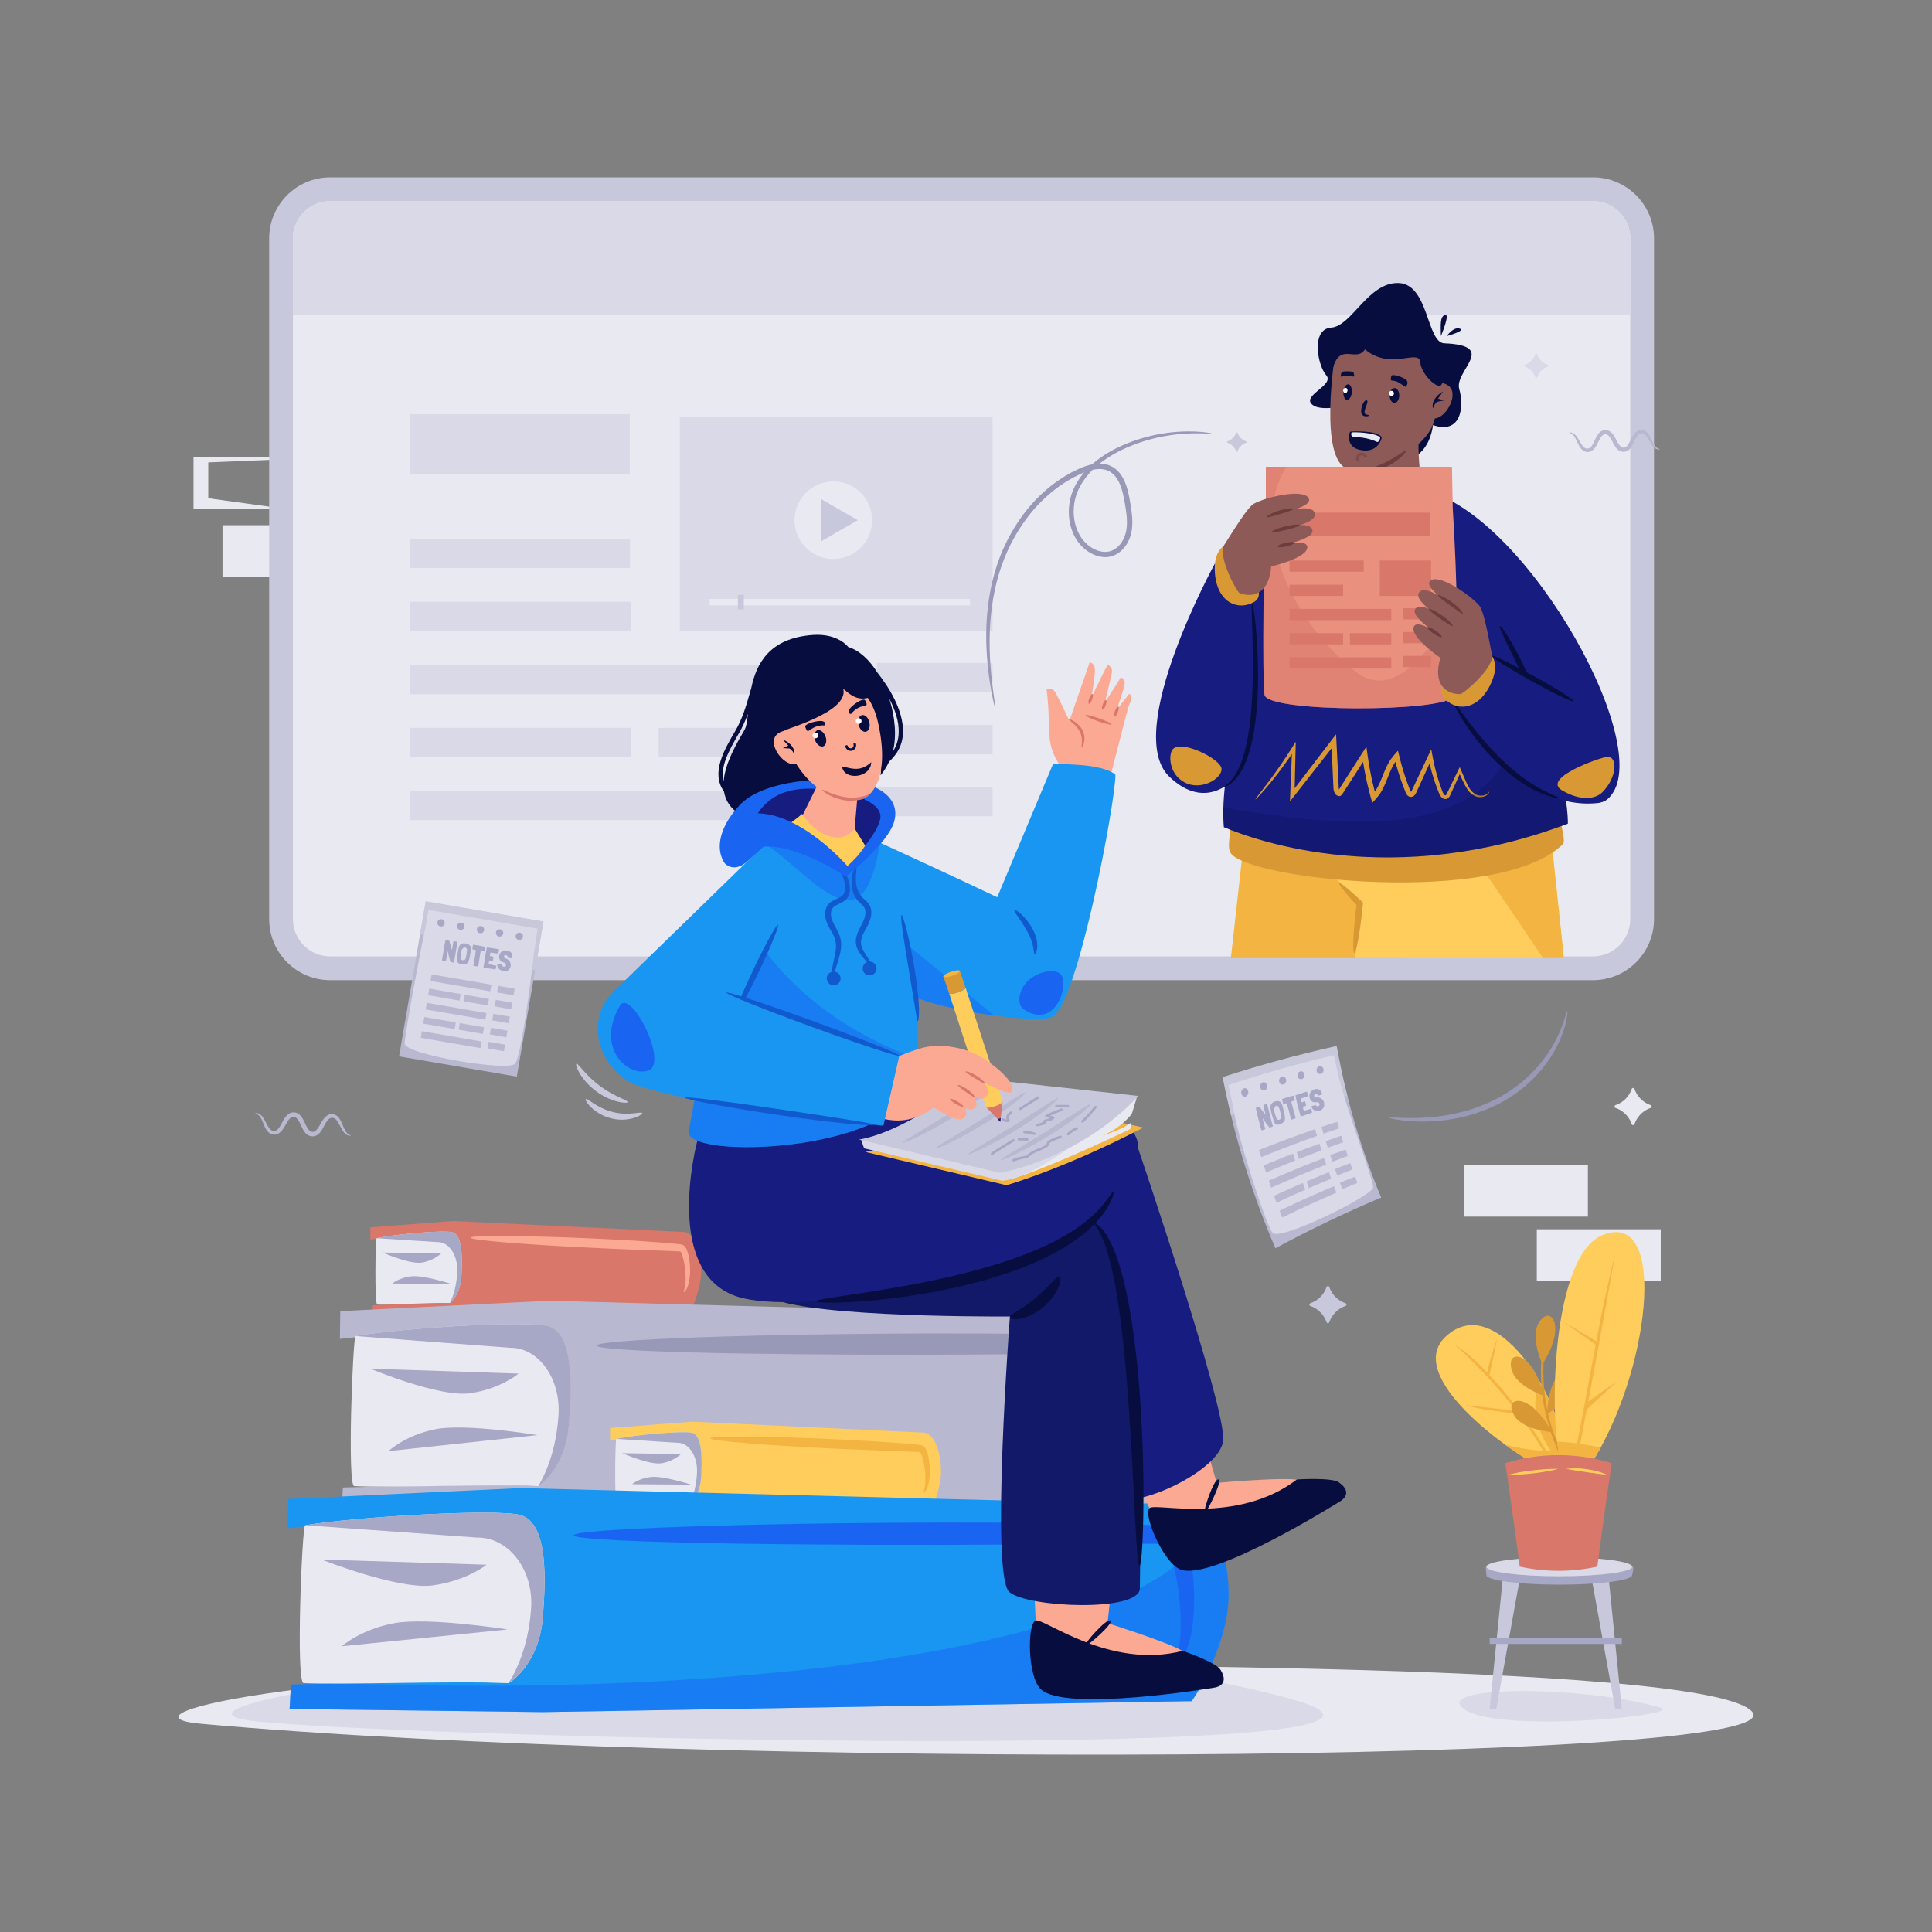 <svg xmlns="http://www.w3.org/2000/svg" enable-background="new 0 0 3000 3000" viewBox="0 0 3000 3000" width="3000" height="3000"><rect x="0" y="0" width="3000" height="3000" fill="#808080" stroke="none"/><path fill="#e9e9f2" d="M345.53 815.52h192.44v80.41H345.53z" transform="rotate(-180 441.744 855.726)"/><path fill="#e9e9f2" d="M300.52 790.45v-80.38h216.63l-193.76 7.98v55.61l121.6 16.79zM2273.23 1808.7h192.44v80.41h-192.44zm113.1 100.12h192.44v80.41h-192.44z"/><path fill="#e9e9f2" d="M312.3 2676.64c777.92 70.18 2473.83 62.68 2408.88-18.12s-1219.82-73.13-1487.62-73.13c-734.31 0-1072.18 77.64-921.26 91.25z"/><path fill="#d9d9e7" d="M2578.28 2651.53c-122.91-35.15-358.87-34.13-303.72 3.06 55.16 37.19 344.28 8.55 303.72-3.06zm-572.47-13c-609.99-170.49-1886.7 6.64-1606 34.5 280.7 27.86 1960.02 64.45 1606-34.5z"/><path fill="#c8c8dc" d="m2469.88 2442.19 38.29 211.76h10.22l-21.07-209.9zm-108.28 0-38.29 211.76h-10.21l21.06-209.9z"/><path fill="#a7a7c6" d="M2308.1 2445.84c0 8.18 50.64 14.81 113.12 14.81s113.12-6.63 113.12-14.81c0-1.87 4.31-12.79-.5-14.43-16.28-5.56-64.4-.38-112.61-.38-50.76 0-97.97-6.02-112.29.01-3.32 1.39-.84 13.26-.84 14.8z"/><ellipse cx="2421.22" cy="2432.8" fill="#d9d9e7" rx="113.12" ry="14.81"/><path fill="#a7a7c6" d="M2313.1 2543.83h205.29v8.85H2313.1z"/><g><path fill="#ffcd5c" d="M2245.42 2074.94c83.51-76.53 193.87 121.7 183.31 199.99h-41.71c-40.54-19.55-209.22-138.02-141.6-199.99z"/><path fill="#f4b442" d="M2391.8 2146.93c25.61 44.85 41.21 96.27 36.93 128-58.31-50.86-46.17-119.64-36.93-128z"/><path fill="#f4b442" d="M2354.12 2190.77c-47.62-62.1-96.12-103.49-96.78-104.05 0 0 23.2 13.7 51.75 44.38 5.55-25.65 16.06-53.44 16.06-53.44-.07 1.46-12.28 57.49-12.28 57.49 29.57 32.01 65.99 76.68 93.85 127.64l-3.82 2.09c-13.6-24.87-29.25-48.22-45.14-69.33-10.24-1.1-65.05-7.21-82.69-13.81.01.01 62.88 7.21 79.05 9.03z"/><path fill="#f4b442" d="M2360.94 2248.48c15.2 2.67 30.89 4.94 46.35 3.57 7.27-.65 14.3-2.32 20.96-4.95 1.34 10.27 1.57 19.7.47 27.82h-41.71c-10.32-4.97-28.93-16.36-49.84-31.59 7.85 2.04 15.79 3.75 23.77 5.15z"/><path fill="#d89935" d="M2424.04 2199.5c-5.9 17.45-6.69 33.39-6.76 39.02-3.67-9.54-6.96-19.23-9.76-29.08-1.37-4.83-2.57-9.7-3.68-14.59 6.93-4.34 37.99-25.07 39.38-48.57 1.68-28.44-23.27-23.53-34 8.21-4.81 14.21-6.21 27.4-6.61 34.86-4.14-20.05-6.11-40.49-6.04-61.01.01-4.28.12-8.55.29-12.83 3.47-5.39 11.14-18.45 15.8-35.18 8.99-32.28-8.87-50.37-23.48-25.92-10.88 18.19-.6 48.08 3.95 59.32-.6 13.68-.5 27.38.59 41.04-2.28-7.22-5.94-16.74-11.59-26.44-16.85-28.96-42.28-28.78-34.95-1.25 5.92 22.26 39.15 36.25 47.76 39.53 2.09 16.98 5.75 33.68 10.72 50.01-3.88-6.64-10.73-16.99-20.6-26.82-23.74-23.64-48.26-16.93-34.1 7.79 11.72 20.46 48.89 25.18 56.93 25.97 2.62 7.97 5.5 15.87 8.67 23.64 2.66 6.53 5.51 12.98 8.48 19.37l4.42.37c-4.11-8.76-7.95-17.64-11.47-26.65 5.18-3.17 38.63-24.59 40.07-48.99 1.66-28.44-23.28-23.54-34.02 8.2z"/><path fill="#ffcd5c" d="M2488.02 1917.99c104.42-43.39 72.98 217.21-18.74 356.93h-42.76c-21.35-34.88-23.05-321.79 61.5-356.93z"/><path fill="#f4b442" d="M2478.72 2082.56c13.31-72.72 29.66-136.64 29.66-136.64-.33 1.84-22.81 128.01-42.08 230.22l45.12-31.62-47.42 44.06c-6.72 35.59-12.82 66.93-17.04 86.86l-4.76-1.01c7.97-37.58 22.59-115.81 35.56-186.6L2426 2051.5l52.72 31.06z"/><path fill="#f4b442" d="M2440.14 2240.33c15.27 1.6 30.43 4.14 45.43 7.42-5.19 9.45-10.62 18.55-16.29 27.18h-42.76c-3.57-5.84-6.59-18.76-8.75-36.35 7.54.17 15.11.99 22.37 1.75z"/><path fill="#d8776a" d="M2359.8 2432.59c39.71 8.71 80.84 8.71 120.55 0 7.53-57.16 15.01-111.32 22.42-160.61a281.186 281.186 0 0 0-165.39 0c7.41 49.29 14.89 103.46 22.42 160.61z"/><path fill="#ffcd5c" d="M2420.07 2280.85c-13.11-.35-26.1.73-39.08 2.18-12.97 1.56-25.86 3.5-38.53 6.87 13.11.37 26.1-.72 39.08-2.18 12.97-1.58 25.86-3.52 38.53-6.87zm75.09 9.04c-11.05-5.03-22.97-7.62-34.95-9.13-3.84-.43-8.2-.8-12.05-.86-5.37-.16-10.77.13-16.11.95 9.13 1.92 22.16 3.66 31.46 5.11 10.56 1.49 20.97 3.07 31.65 3.93z"/></g><g><path fill="#c8c8dc" d="M512.76 1521.99c-52.26 0-94.78-42.52-94.78-94.78V370.18c0-52.26 42.52-94.78 94.78-94.78h1960.81c52.26 0 94.78 42.52 94.78 94.78v1057.03c0 52.26-42.52 94.78-94.78 94.78H512.76z"/><path fill="#e9e9f2" d="M2473.57 312.28H512.76c-31.98 0-57.9 25.92-57.9 57.9V1427.2c0 31.98 25.92 57.9 57.9 57.9h1960.81c31.98 0 57.9-25.92 57.9-57.9V370.18c0-31.98-25.92-57.9-57.9-57.9z"/><path fill="#d9d9e7" d="M636.8 836.71h341.45v45.39H636.8zm0-193.42h341.1v93.61H636.8zm418.79 3.94h485.64v332.72h-485.64z"/><circle cx="1293.99" cy="807.75" r="60.26" fill="#e9e9f2"/><path fill="#c8c8dc" d="m1331.94 807.75-56.92-32.87v65.73z"/><path fill="#e9e9f2" d="M1101.93 929.95h404.32v10.09h-404.32z"/><path fill="#c8c8dc" d="M1145.81 923.76h9.22v22.46h-9.22z"/><path fill="#d9d9e7" d="M1361.48 1029.42h179.76v45.39h-179.76zm0 96.35h179.76v45.39h-179.76zm0 96.35h179.76v45.39h-179.76zM636.8 934.57h342.54v45.39H636.8zm0 97.86h650.45v45.39H636.8zm0 97.86h342.54v45.39H636.8zm386.01 0h264.44v45.39h-264.44zm-386.01 97.86h650.45v45.39H636.8zm1894.67-739.29V370.18c0-31.98-25.92-57.9-57.9-57.9H512.76c-31.98 0-57.9 25.92-57.9 57.9v118.68h2076.61z"/></g><g><path fill="#d8776a" d="m578.41 2042.74.45-15.92s84.16-4.67 119.69-3.52c0 0 16.66-11.66 18.1-43.96.95-21.45 2.34-60.87-13.68-65.79s-127.82 11.32-127.82 11.32l-.14-19.05 127.78-9.86 360.61 17.06c15.12 2.75 26.38 30.46 25.41 63.59-.59 19.91-9.94 48.26-18.95 64.18l-352.07 1.01-139.38.94z"/><path fill="#fca993" d="M1061.69 2006.43c.35.31 1.9-.73 3.75-3.71 1.84-2.96 3.74-7.86 4.87-14.35 1.16-6.48 1.64-14.51 1.01-23.75-.32-4.62-.92-9.54-2.05-14.78-.57-2.62-1.29-5.32-2.37-8.17-.29-.72-.59-1.44-.94-2.19l-.59-1.15c-.19-.4-.57-.95-.87-1.41-1.25-1.93-3.03-3.51-5.13-4.26-1.43-.23-2.87-.45-4.33-.68-1.41-.22-2.48-.31-3.61-.42-2.26-.22-4.57-.45-6.91-.68-4.66-.4-9.48-.81-14.44-1.24-9.91-.8-20.38-1.54-31.32-2.26-21.88-1.44-45.63-2.76-70.45-3.93-54.51-2.57-103.9-3.95-139.67-4.21-35.77-.26-57.94.61-58.01 2.62-.07 2.01 21.95 4.78 57.62 7.67 35.67 2.9 84.98 5.9 139.47 8.47 24.81 1.17 48.56 2.16 70.44 2.98 10.93.4 21.4.78 31.3 1.13 4.94.18 9.73.36 14.38.53 4.17.19 8.19.37 12.07.54.34-.01.6.25.83.51.07.1.09.07.2.27l.36.6c.24.44.48.93.71 1.41.92 2.01 1.7 4.26 2.35 6.49 1.3 4.5 2.22 8.98 2.87 13.2 1.31 8.47 1.65 15.95 1.41 21.99-.3 12.24-3.8 18.07-2.95 18.78z"/><path fill="#e9e9f2" d="M585.79 2025.71c21.76.8 83.38-3.35 112.76-2.4 0 0 16.66-11.66 18.1-43.96.95-21.45 2.34-60.87-13.68-65.79-13.15-4.03-90.68 3.12-118.23 9.18-1.7.38-3.36 102.81 1.05 102.97z"/><path fill="#a7a7c6" d="m594.14 1944.91 90.88 1.45s-10.55 10.6-29.28 14.1-61.6-15.55-61.6-15.55zm106.88 48.83-91.85-.68s11.37-9.57 30.32-11.29 61.53 11.97 61.53 11.97z"/><path fill="#a7a7c6" d="M698.54 2023.3s16.66-11.66 18.1-43.96c.95-21.45 2.34-60.87-13.68-65.79-13.15-4.03-90.68 3.12-118.23 9.18l94.69 6.01c17.37-.62 31.59 20.14 30.63 45.61l-.03.77c-1.19 28-9.79 44.98-11.48 48.18z"/><path fill="#b8b8d1" d="m530.55 2345.84 1.88-36s213.41-6.48 303.36-2.17c0 0 42.76-25.57 47.91-98.58 3.42-48.49 8.78-137.62-31.56-149.51-40.35-11.89-324.31 19.43-324.31 19.43l.54-43.11 324.14-16.12 925.46 25.1c38.18 6.96 65.39 70.2 61.37 145.11-2.42 45.02-27.46 108.71-51.03 144.3l-904.69 16.2-353.07-4.65z"/><path fill="#9898b7" d="M1765.37 2280.82c.94.81 5.77-2.34 10.77-11.05 5.01-8.63 9.6-22.4 12.41-40.18 2.79-17.79 4.03-39.6 2.77-64.68-.65-12.55-1.95-25.91-4.43-40.12-1.25-7.12-2.85-14.43-5.26-22.16-.58-1.93-1.37-3.94-2.07-5.93-1.02-2.13-1.37-3.85-3.41-7.05-1.6-2.93-3.54-5.7-5.99-7.97-1.37-.94-2.49-2.29-4.11-2.9-.72-.44-1.61-.6-2.2-1.28l-2.33-.83c-3.94-.43-7.92-.86-11.92-1.3-3.75-.39-6.23-.42-9.09-.56-5.63-.25-11.34-.5-17.13-.75-11.59-.51-23.3-.74-35.4-1.11-24.15-.67-49.34-1.06-75.5-1.46-52.29-.68-108.3-1-166.53-.88-143.46.26-273.3 2.77-367.28 6.25-93.97 3.49-152.08 8-152.05 12.55.03 4.55 58.19 8.28 152.18 10.76 93.99 2.49 223.83 3.67 367.2 3.41 58.19-.3 114.13-.59 166.37-.85 26.08-.21 51.24-.4 75.29-.59 11.99-.07 23.69-.13 35.1-.19l16.77.03c2.71 0 5.77-.02 7.49.09 2.42.1 3.24 0 4.36-.05.87-.08 1.43.65 1.9 1.26.07-.1.92 1.76 1.54 2.93.59 1.47 1.25 2.84 1.81 4.37 2.28 6.06 4.17 12.54 5.71 18.94 3.11 12.84 5.28 25.41 6.87 37.24 3.14 23.7 4.1 44.53 3.74 61.48-.39 16.96-2.26 30.03-4.43 38.64-2.11 8.65-4.36 13.02-3.15 13.94z"/><path fill="#e9e9f2" d="M550.04 2307.65c55.07 2.86 211.37-3.55 285.74.02 0 0 42.76-25.57 47.91-98.58 3.42-48.49 8.78-137.62-31.56-149.51-33.13-9.76-229.86 2.67-299.91 15.05-4.32.76-13.33 232.44-2.18 233.02z"/><path fill="#a7a7c6" d="m575 2125.23 230.15 7.68s-27.22 23.48-74.84 30.5S575 2125.23 575 2125.23zm259.44 103.22-231.26 24.88s25.95-24.77 73.14-34.08c47.19-9.31 158.12 9.2 158.12 9.2z"/><path fill="#a7a7c6" d="M835.78 2307.67s42.76-25.57 47.91-98.58c3.42-48.49 8.78-137.62-31.56-149.51-33.13-9.76-229.86 2.67-299.91 15.05l239.57 18.19c44.03-.57 79.07 47.09 75.45 104.67-.04.58-.07 1.15-.11 1.73-4.34 63.28-26.93 101.28-31.35 108.45z"/><path fill="#ffcd5c" d="m950.7 2354.33.45-15.92s84.16-4.67 119.69-3.52c0 0 16.66-11.66 18.1-43.96.95-21.45 2.34-60.87-13.68-65.79-16.02-4.91-127.82 11.32-127.82 11.32l-.14-19.05 127.78-9.86 360.61 17.06c15.12 2.75 26.38 30.46 25.41 63.59-.59 19.91-9.94 48.26-18.95 64.18l-352.07 1.01-139.38.94z"/><path fill="#f4b442" d="M1433.98 2318.02c.35.31 1.9-.73 3.75-3.71 1.84-2.96 3.74-7.86 4.87-14.35 1.16-6.48 1.64-14.51 1.01-23.75-.32-4.62-.92-9.54-2.05-14.78-.57-2.62-1.29-5.32-2.37-8.17-.29-.72-.59-1.44-.94-2.19l-.59-1.15c-.19-.4-.57-.95-.87-1.41-1.25-1.93-3.03-3.51-5.13-4.26-1.43-.23-2.87-.45-4.33-.68-1.41-.22-2.48-.31-3.61-.42-2.26-.22-4.57-.45-6.91-.68-4.66-.4-9.48-.81-14.44-1.24-9.91-.8-20.38-1.54-31.32-2.26-21.88-1.44-45.63-2.76-70.45-3.93-54.51-2.57-103.9-3.95-139.67-4.21-35.77-.26-57.94.61-58.01 2.62-.07 2.01 21.95 4.78 57.62 7.67 35.67 2.9 84.98 5.9 139.47 8.47 24.81 1.17 48.56 2.16 70.44 2.98 10.93.4 21.4.78 31.3 1.13 4.94.18 9.73.36 14.38.53 4.16.19 8.19.37 12.07.54.34-.01.6.25.83.51.07.1.09.07.2.27l.36.6c.24.44.48.93.71 1.41.92 2.01 1.7 4.26 2.35 6.49 1.3 4.5 2.22 8.98 2.87 13.2 1.31 8.47 1.65 15.95 1.41 21.99-.3 12.23-3.8 18.07-2.95 18.78z"/><path fill="#e9e9f2" d="M958.07 2337.29c21.76.8 83.38-3.35 112.76-2.4 0 0 16.66-11.66 18.1-43.96.95-21.45 2.34-60.87-13.68-65.79-13.15-4.03-90.68 3.12-118.23 9.18-1.69.38-3.35 102.81 1.05 102.97z"/><path fill="#a7a7c6" d="m966.43 2256.49 90.88 1.45s-10.55 10.6-29.28 14.1c-18.73 3.51-61.6-15.55-61.6-15.55zm106.88 48.83-91.85-.68s11.37-9.57 30.32-11.29c18.96-1.71 61.53 11.97 61.53 11.97z"/><path fill="#a7a7c6" d="M1070.83 2334.89s16.66-11.66 18.1-43.96c.95-21.45 2.34-60.87-13.68-65.79-13.15-4.03-90.68 3.12-118.23 9.18l94.69 6.01c17.37-.62 31.59 20.14 30.63 45.61l-.03.77c-1.19 28-9.79 44.98-11.48 48.18z"/><path fill="#1996f2" d="m449.74 2653.65 2.09-37.87s237.66-6.82 337.83-2.28c0 0 47.62-26.89 53.35-103.69 3.81-51 9.78-144.75-35.15-157.26-44.93-12.51-361.16 20.44-361.16 20.44l.6-45.35 360.97-16.96 1030.64 26.4c42.52 7.32 72.82 73.83 68.34 152.63-2.69 47.36-30.58 114.34-56.83 151.77l-1007.5 17.04-393.18-4.87z"/><path fill="#1965f2" d="M1907.19 2489.75c-2.65 47.26-30.56 114.27-56.85 151.75l-1007.42 16.98-393.27-4.8 2.24-37.85s34.44-.92 82.53-1.85c614.39 21.45 1235.75-49.3 1347.3-243.87 18.14 28.26 28.12 71.64 25.47 119.64z" opacity=".5"/><path fill="#1965f2" d="M1824.9 2585.27c1.04.85 6.43-2.46 11.99-11.63 5.57-9.07 10.69-23.56 13.82-42.26 3.11-18.72 4.49-41.65 3.08-68.03-.73-13.2-2.18-27.25-4.94-42.2-1.39-7.48-3.18-15.18-5.86-23.31-.65-2.03-1.52-4.15-2.3-6.23-1.13-2.24-1.52-4.05-3.79-7.42-1.78-3.08-3.94-5.99-6.67-8.38-1.53-.99-2.77-2.41-4.57-3.05-.81-.46-1.79-.64-2.45-1.34l-2.6-.87c-4.39-.45-8.82-.91-13.28-1.37-4.18-.41-6.94-.44-10.12-.59-6.27-.26-12.63-.52-19.07-.79-12.91-.54-25.95-.78-39.42-1.16-26.89-.71-54.95-1.12-84.09-1.54-58.23-.72-120.61-1.06-185.46-.92-159.76.27-304.36 2.92-409.02 6.57-104.65 3.67-169.36 8.42-169.33 13.2.04 4.79 64.8 8.71 169.48 11.32 104.67 2.62 249.27 3.86 408.94 3.59 64.8-.31 127.1-.62 185.28-.9 29.05-.22 57.06-.42 83.84-.62 13.35-.07 26.39-.14 39.09-.2l18.68.03c3.02 0 6.42-.02 8.34.1 2.69.11 3.6 0 4.85-.05.97-.08 1.59.68 2.11 1.33.07-.1 1.02 1.85 1.71 3.09.66 1.55 1.39 2.99 2.01 4.6 2.54 6.38 4.64 13.19 6.36 19.93 3.46 13.5 5.88 26.73 7.65 39.17 3.5 24.93 4.57 46.84 4.17 64.66-.43 17.84-2.52 31.59-4.94 40.64-2.34 9.06-4.84 13.65-3.49 14.63z"/><path fill="#e9e9f2" d="M471.45 2613.48c61.33 3.01 235.39-3.73 318.22.02 0 0 47.62-26.89 53.35-103.69 3.81-51 9.78-144.75-35.15-157.26-36.9-10.27-255.98 2.81-333.99 15.83-4.82.81-14.84 244.49-2.43 245.1z"/><path fill="#a7a7c6" d="m499.25 2421.61 256.3 8.07s-30.31 24.7-83.34 32.08-172.96-40.15-172.96-40.15zm288.92 108.57-257.54 26.17s28.89-26.05 81.45-35.85c52.55-9.79 176.09 9.68 176.09 9.68z"/><path fill="#a7a7c6" d="M789.66 2613.5s47.62-26.89 53.35-103.69c3.81-51 9.78-144.75-35.15-157.26-36.9-10.27-255.98 2.81-333.99 15.83l266.8 19.13c49.03-.6 88.06 49.53 84.03 110.09-.04.61-.08 1.21-.13 1.82-4.83 66.58-29.98 106.54-34.91 114.08z"/></g><g><path fill="#fca993" d="m1754.64 2277.56 40.77 86.52s174.5 25.1 225.15-61.52c14.87-13.22-131.17.06-131.17.06l-23.11-78.9-111.64 53.84z"/><path fill="#070e3f" d="M2013.86 2297.3s53.86-3.46 65.02 4.4c24.91 17.55 1.73 29.77 1.73 29.77s-198.76 124.85-247.57 105.65c-27-10.62-58.67-86.53-48.14-95.34 10.53-8.82 135.53 26.47 228.96-44.48z"/><path fill="#070e3f" d="M1870.86 2348.64c-3.44-1.03 14.12-53.16 21.12-51.41 7 1.75-18.34 52.24-21.12 51.41z"/><path fill="#171c80" d="M1767.23 1783.1s136.22 401.4 132.16 453.14-161.55 119.13-172.76 81.6-64.97-419.52-64.97-419.52 67.25-87.95 105.57-115.22z"/><path fill="#111968" d="M1107.86 1839.56s12.86 155.69 105.71 181.83 376.49 22.77 376.49 22.77 138.25-66.68 115.11-132.35c-43.08-122.27-597.31-72.25-597.31-72.25z"/><path fill="#171c80" d="M1083.06 1770.47s-58.53 215.59 71.34 245.56c104.13 24.03 418.73-25.99 539.6-116.77 29.87-22.44 72.43-92.21 73.23-116.16 4.07-120.86-480.5-44.65-480.5-44.65l-203.67 32.02z"/><path fill="#070e3f" d="M1729.14 1850.04c.59.25.4 2.11-.52 5.5-.24.84-.49 1.8-.85 2.82-.38 1-.82 2.1-1.31 3.28-.5 1.18-1.04 2.45-1.61 3.81-.68 1.31-1.39 2.7-2.16 4.18-1.47 3-3.5 6.09-5.65 9.55-2.32 3.31-4.81 6.98-7.86 10.6-5.97 7.36-13.49 15.15-22.54 22.87-18.07 15.49-42.2 30.49-70.4 43.56-28.22 13.06-60.43 24.38-94.79 33.67-17.18 4.68-34.08 8.64-50.48 12.06s-32.28 6.3-47.46 8.71c-30.35 4.83-57.84 7.89-80.97 9.75-46.27 3.71-75.07 2.7-75.19.17-.13-2.57 28.19-6.17 73.67-13.16 22.73-3.5 49.75-7.86 79.55-13.55 14.9-2.83 30.49-6.03 46.56-9.63 16.08-3.6 32.64-7.62 49.46-12.2 33.65-9.1 65.12-19.63 92.7-31.39 27.56-11.77 51.16-24.9 69.2-38.23 9.04-6.64 16.69-13.3 23-19.56 1.57-1.57 3.14-3.06 4.49-4.61 1.39-1.53 2.77-2.97 4.03-4.4 2.41-2.94 4.77-5.55 6.61-8.1.97-1.25 1.88-2.43 2.74-3.53.81-1.15 1.56-2.22 2.26-3.22.71-.99 1.39-1.91 2.01-2.74.59-.86 1.13-1.63 1.61-2.33 1.98-2.76 3.31-4.13 3.9-3.88z"/><path fill="#fca993" d="m1604.99 2445.43 4.34 95.55s151.41 90.31 231.49 29.85c18.81-6.48-121.1-50.41-121.1-50.41l9.02-81.72-123.75 6.73z"/><path fill="#070e3f" d="M1836.66 2563.39s51.04 17.53 58.32 29.08c16.24 25.79-9.86 28.14-9.86 28.14s-231.5 38.76-269.16 2.26c-20.83-20.19-20.86-102.44-7.75-106.53 13.11-4.08 114.92 76.59 228.45 47.05z"/><path fill="#070e3f" d="M1684.92 2555.75c-2.78-2.28 33.49-43.64 39.28-39.33s-37.04 41.17-39.28 39.33z"/><path fill="#111968" d="M1568.09 2045.56s-30.28 401.97-.76 426.57c29.51 24.59 202.01 31.25 202.61-5.56.6-36.81 9.35-502.12-64.76-554.76-64.92 96.79-137.09 133.75-137.09 133.75z"/><path fill="#070e3f" d="M1698.64 1898.97c.36-.48 2.34.14 5.43 2.4 1.56 1.12 3.29 2.7 5.24 4.7 1.9 2.02 3.94 4.49 6.01 7.41 4.17 5.83 8.41 13.47 12.46 22.65 4.05 9.17 7.92 19.88 11.51 31.86 7.19 23.96 13.3 53.01 18.31 85.41 5 32.41 8.92 68.2 11.81 105.81 2.89 37.61 4.52 73.48 5.38 106.11.86 32.63.93 62.02.55 86.69-.79 49.35-3.41 79.85-5.95 79.82-2.56-.02-4.57-30.46-7.12-79.59-1.28-24.55-2.8-53.78-4.5-86.24-1.79-32.43-3.93-68.07-6.79-105.39-2.87-37.32-6.23-72.79-10.25-104.87-4.01-32.08-8.69-60.77-14.08-84.44-2.69-11.83-5.55-22.4-8.52-31.48-2.96-9.09-6.03-16.7-8.98-22.65-5.8-12.02-11.35-17.1-10.51-18.2zm-130.55 146.59c-.21-1.26.98-2.76 3.16-4.37.54-.4 1.15-.81 1.81-1.22.66-.41 1.36-.95 2.12-1.42.76-.49 1.57-.99 2.43-1.49.43-.25.87-.5 1.32-.76.44-.29.89-.59 1.36-.89 7.45-4.62 17.34-11.06 27.39-19.67 5.02-4.27 9.73-8.5 13.82-12.58.53-.5 1.04-.99 1.56-1.48.49-.5.97-1 1.45-1.49l2.85-2.82c.88-.94 1.74-1.84 2.6-2.7.43-.43.85-.85 1.27-1.26.4-.42.78-.84 1.16-1.24 1.52-1.61 3.03-3.03 4.26-4.33 1.26-1.29 2.54-2.34 3.53-3.23 2.06-1.74 3.8-2.55 4.97-2.04 1.17.51 1.66 2.31 1.47 5.26-.06 1.5-.47 3.17-.98 5.13-.49 1.98-1.33 4.07-2.31 6.39-.25.58-.5 1.17-.78 1.77-.3.58-.6 1.17-.92 1.77-.63 1.2-1.31 2.45-2.03 3.74-.76 1.25-1.59 2.51-2.45 3.82-.43.65-.88 1.31-1.32 1.98-.48.64-.97 1.29-1.47 1.94-3.91 5.3-8.93 10.58-14.74 15.51-11.59 9.95-24.73 15.82-34.68 17.77-.62.13-1.22.25-1.81.37-.6.09-1.2.15-1.77.21-1.15.12-2.23.2-3.24.26-1.02.04-1.94.11-2.83.04-.89-.07-1.7-.17-2.43-.3-2.94-.52-4.56-1.41-4.77-2.67z"/><g><path fill="#fca993" d="M1640.73 1200.81c2.48-8.59 4.05-13.86 4.05-13.86-23-35.6-11.94-55.19-19.58-116.01 5.27-3.41 10.5-1.22 14.14 5.29 7.74 13.87 14.04 28.44 21.31 43.15 9.98-29.63 21.34-61.32 31.32-90.96 4.03.5 6.6 4.03 7.5 7.25.9 3.22.68 6.63.4 9.97a310.633 310.633 0 0 1-5.74 38.86c9.59-19.7 16.01-34.06 25.8-52.19 3 1.01 6.23 4.42 6.67 7.56.43 3.14-.9 8.87-1.62 11.95-3.3 14.02-6 25.48-9.3 39.49 7.58-13.21 16.9-26.21 24.48-39.42 2.44.23 5.29 3.54 5.89 5.91.61 2.38.35 4.92-.25 7.29-3.07 12.08-8.7 27.44-11.54 36.99 5.96-8.35 13.01-16.39 18.97-24.74 8.54 4.52.45 13.98-1.51 21.53-8.14 31.36-16.56 64.32-24.7 95.68 0 0-3.01 11.11-9.19 28.55-1-.34-71.06-21.02-77.1-22.29z"/><path fill="#d8776a" d="M1690.8 1092.78c-1.22-.45-.95-4.2.6-8.38s3.79-7.19 5.01-6.74c1.22.45.95 4.2-.6 8.38s-3.79 7.19-5.01 6.74zm21.06 9.24c-1.22-.45-.95-4.2.6-8.38s3.79-7.19 5.01-6.74c1.22.45.95 4.2-.6 8.38s-3.79 7.19-5.01 6.74zm18.96 10.29c-1.22-.45-.95-4.2.6-8.38 1.55-4.17 3.79-7.19 5.01-6.74s.95 4.2-.6 8.38c-1.55 4.17-3.79 7.19-5.01 6.74zm-4.85 12.52c-.43 1.23-9.8-.97-20.92-4.9-11.12-3.93-19.79-8.11-19.36-9.34.43-1.23 9.8.97 20.93 4.9 11.12 3.94 19.78 8.12 19.35 9.34zm-46.26 35.39c-.67-.23-.06-3.16.22-7.71.09-2.27.08-4.96-.42-7.83-.51-2.87-1.43-5.95-3.02-8.92-3.11-6-7.8-10.4-11.28-13.4-3.53-3-5.95-4.67-5.69-5.27.25-.59 3.32.06 7.61 2.55a37.65 37.65 0 0 1 6.97 5.27c2.39 2.3 4.77 5.19 6.57 8.67 1.85 3.46 2.82 7.17 3.14 10.54.32 3.38-.04 6.42-.58 8.86-1.21 4.89-2.98 7.44-3.52 7.24z"/><path fill="#1996f2" d="m1493.36 1524.85 141.62-338.11s75.05-2.82 97.02 16.18c.98 37.8-59.17 360.3-98.41 375.7-25.99 10.21-140.23-53.77-140.23-53.77z"/><g><path fill="#1996f2" d="M1330.62 1292.2s319.71 145 324.77 156.56c5.06 11.57-12.19 116.25-21.8 129.86s-264.08-12.65-279.67-79.78c-15.6-67.13-23.3-206.64-23.3-206.64z"/><path fill="#1965f2" d="M1544.3 1577.06c-78.15-10.36-180.7-36.38-190.38-78.24-5.39-23.2-9.84-55.13-13.35-86.88l203.73 165.12z" opacity=".5"/><path fill="#115ace" d="M1606.61 1481.37c-.61-.15-.99-1.35-1.17-3.27-.34-1.95-.48-4.62-1.17-7.86-.64-3.23-1.65-7-3.19-11.08-1.51-4.09-3.62-8.47-6.06-12.99-4.95-9.02-10.44-16.81-14.32-22.58-3.9-5.77-6.25-9.52-5.38-10.44.85-.91 4.91 1.31 10.25 6.23 5.32 4.91 12.01 12.53 17.44 22.43 2.69 4.95 4.8 9.98 6.07 14.81 1.29 4.82 1.78 9.38 1.62 13.19-.1 3.82-.98 6.86-1.75 8.82-.93 1.95-1.73 2.89-2.34 2.74z"/><path fill="#1965f2" d="M1589.66 1567.41c42.61 28.24 67.06-22.07 60.32-49.48-3.4-13.86-29.21-12.96-48.68.73-19.47 13.68-23.8 40.69-11.64 48.75z"/></g></g><g><path fill="#1996f2" d="M1413.46 1700.34c-67.25 92.7-351.8 97.38-343.93 56.11 35.39-185.57 66.58-497.96 204.3-507.79 135.83-9.69 173.52 404.96 139.63 451.68z"/><path fill="#1965f2" d="M1424.55 1644.43c-1.2 27.39-4.96 47.51-11.04 55.9-67.28 92.7-351.82 97.41-343.94 56.15 19.77-103.66 38.18-246.79 74.64-354.73 25.33 58.64 96.73 174.88 280.34 242.68z" opacity=".5"/><path fill="#115ace" d="M1425.16 1585.64c-.63 0-1.3-2.33-1.97-6.49-.29-2.07-.77-4.62-1.23-7.56-.22-1.47-.46-3.05-.71-4.72-.27-1.67-.56-3.44-.87-5.29-2.33-14.83-5.78-35.32-9.58-57.99-7.67-45.33-13.4-82.26-10.91-82.78 2.43-.51 12.19 35.69 19.9 81.27 3.83 22.79 6.29 43.63 7.01 58.85.09 1.9.19 3.71.23 5.43.01 1.72.01 3.34.01 4.86-.02 3.03-.05 5.64-.3 7.8-.42 4.28-.95 6.62-1.58 6.62z"/></g><g><path fill="#f4b442" d="M1562.8 1840.41s89.32-25.27 212.45-89.49l-251.92-57.75s-104.74 83.06-179.61 95.55l219.08 51.69z"/><path fill="#e9e9f2" d="m1765.11 1704.49-7.6 24.91s-15.73 21.74-45.34 33.64c0 0 29.49-8.14 44.71-20.31l-1.77 10.47s-168.32 80.79-200.29 79.91l-11.92-20.6 222.21-108.02z"/><path fill="#d9d9e7" d="m1554.82 1833.1-212.99-49.96-4.6-12.85 407.9-54.31s-127.45 113.99-190.31 117.12z"/><path fill="#c8c8dc" d="M1552.99 1821.19s121.84-20.14 214.73-119.45l-254.2-27.79s-104.74 83.06-179.61 95.55l219.08 51.69z"/><path fill="#a7a7c6" d="M1680.91 1743.16c-.51 0-1.03-.2-1.4-.61-.73-.77-.7-1.99.08-2.73 7.16-6.76 13.85-14.12 19.9-21.89.65-.84 1.86-.99 2.71-.34.84.66.99 1.87.34 2.71a197.78 197.78 0 0 1-20.3 22.32c-.38.37-.85.54-1.33.54zm-22.37 19.84c-.5 0-1-.2-1.38-.58-.74-.76-.73-1.99.04-2.73 4.08-3.97 8.8-7.13 14.04-9.38.97-.43 2.11.03 2.53 1.01.42.98-.03 2.11-1.01 2.53a42.485 42.485 0 0 0-12.87 8.61c-.37.36-.86.54-1.35.54zm-84.63 40.46c-.78 0-1.51-.47-1.8-1.24-.38-1 .12-2.11 1.11-2.49a87.562 87.562 0 0 1 16.5-4.51c1.76-.29 3.08-.52 4.15-1.08.83-.43 1.59-1.12 2.4-1.84l.76-.66c4.41-3.77 9.75-5.96 14.93-8.07 3.62-1.48 7.36-3.01 10.64-5.05 1.01-.63 2.01-1.34 2.43-2.24.16-.32.25-.65.35-.98.17-.56.35-1.11.62-1.62 1.04-2.04 3.02-3.14 4.79-4.01 4.91-2.4 10.03-4.46 15.22-6.12 1.01-.31 2.1.23 2.43 1.25.32 1.01-.24 2.1-1.25 2.43-5.01 1.6-9.96 3.59-14.7 5.91-1.27.62-2.55 1.31-3.05 2.29-.16.32-.26.67-.37 1.01-.16.52-.33 1.04-.57 1.52-.85 1.78-2.43 2.94-3.87 3.83-3.55 2.22-7.45 3.81-11.22 5.35-5.11 2.08-9.94 4.06-13.87 7.43l-.7.62c-.95.84-1.93 1.71-3.17 2.36-1.62.85-3.38 1.15-4.95 1.41-5.74.98-11.05 2.43-16.12 4.37-.23.09-.46.13-.69.13zm84.31-83.89h-17.89c-1.07 0-1.93-.86-1.93-1.93 0-1.07.86-1.93 1.93-1.93h17.89c1.07 0 1.93.86 1.93 1.93 0 1.07-.86 1.93-1.93 1.93zm-47.24 29.3a1.93 1.93 0 0 1-.43-3.81c3-.69 5.99-1.5 8.92-2.4-.02-1.04.38-2.09 1.09-2.85 1.12-1.2 2.63-1.59 3.73-1.87l5.52-1.42c.32-.08.64-.17.97-.26l-6.4-1.66c-.8-.21-1.37-.9-1.44-1.71-.07-.82.39-1.59 1.14-1.92 7.68-3.39 15.54-6.62 23.38-9.59.99-.38 2.11.12 2.49 1.12.38 1-.12 2.11-1.12 2.49-6.04 2.29-12.1 4.73-18.07 7.29l5.05 1.32c.57.15 1.04.55 1.28 1.09s.22 1.15-.05 1.67c-1.4 2.67-4.57 3.48-6.27 3.92l-5.52 1.42c-.67.17-1.52.39-1.86.76.6.42.77 1.07.66 1.8-.11.72-.76 1.26-1.45 1.49-3.65 1.19-7.41 2.24-11.18 3.11-.15 0-.3.01-.44.01zm-4.97 13.63c-.21 0-.41-.03-.62-.1a45.873 45.873 0 0 0-14.59-2.46 1.925 1.925 0 0 1-1.92-1.94c.01-1.06.87-1.92 1.93-1.92h.01c5.38.03 10.7.93 15.81 2.66 1.01.34 1.55 1.44 1.21 2.45a1.95 1.95 0 0 1-1.83 1.31zm-11.05 8.61h-.12c-4.17-.26-8.44-.31-12.66-.13-1.04-.06-1.96-.79-2.01-1.85-.04-1.06.78-1.96 1.85-2.01 4.36-.18 8.75-.14 13.06.14 1.06.07 1.87.98 1.81 2.05-.07 1.01-.92 1.8-1.93 1.8zm-53.8 23.01c-.64 0-1.39-.26-1.78-.64-.66-.65-.92-1.63-.66-2.51.3-1.04 1.13-1.58 1.54-1.84 10.5-6.69 21.31-13.44 32.12-20.05.9-.56 2.09-.28 2.65.64.55.91.27 2.1-.64 2.65-10.56 6.45-21.1 13.03-31.37 19.57.13.91-.42 1.81-1.33 2.1-.15.06-.33.08-.53.08zm43.19-70.49a1.93 1.93 0 0 1-1.03-3.56l27.53-17.4c.88-.57 2.08-.31 2.66.6.57.9.3 2.09-.6 2.66l-27.53 17.4c-.32.2-.68.3-1.03.3zm-19.76 18.8h-.29c-2.98-.12-5.88-1.03-8.38-2.64-.9-.58-1.16-1.77-.58-2.66.58-.9 1.78-1.15 2.66-.58a12.93 12.93 0 0 0 5.37 1.94c-1.33-2.46-1.06-5.36.57-7.77 1.37-2.04 3.37-3.37 5.12-4.56a1.93 1.93 0 1 1 2.16 3.2c-1.54 1.03-3.13 2.1-4.08 3.51-.69 1.02-1.12 2.61-.44 3.69.71 1.09 2 3.06.52 4.79-.82.97-1.99 1.08-2.63 1.08z"/><path fill="#b8b8d1" d="M1554.24 1801.26c1.24.49 11.22-3.52 25.76-10.65 14.54-7.12 33.5-17.42 52.75-29.43 19.23-12.02 35.09-23.48 45.71-32.08 10.63-8.6 16.16-14.28 14.87-14.74-1.36-.49-9.3 4.33-21.64 12.29-12.71 8.14-29.66 18.99-48.39 30.98-19.31 11.78-36.79 22.43-49.89 30.42-12.83 7.77-20.48 12.69-19.17 13.21zm-50.78-8.92c1.24.49 11.22-3.52 25.76-10.65 14.54-7.12 33.5-17.42 52.75-29.43 19.23-12.02 35.09-23.48 45.71-32.08 10.63-8.6 16.16-14.28 14.87-14.74-1.36-.49-9.3 4.33-21.64 12.29-12.71 8.14-29.66 18.99-48.39 30.98-19.31 11.78-36.79 22.43-49.89 30.42-12.82 7.77-20.48 12.69-19.17 13.21zm-50.78-8.92c1.24.49 11.22-3.52 25.76-10.65 14.54-7.12 33.5-17.42 52.75-29.43 19.23-12.02 35.09-23.48 45.71-32.08 10.63-8.6 16.16-14.28 14.87-14.74-1.36-.49-9.3 4.33-21.64 12.29-12.71 8.14-29.66 18.99-48.39 30.98-19.31 11.78-36.79 22.43-49.89 30.42-12.82 7.77-20.48 12.69-19.17 13.21zm-50.78-8.92c1.24.49 11.22-3.52 25.76-10.65 14.54-7.12 33.5-17.42 52.75-29.43 19.23-12.02 35.09-23.48 45.71-32.08 10.63-8.6 16.16-14.28 14.87-14.74-1.36-.49-9.3 4.33-21.64 12.29-12.71 8.14-29.66 18.99-48.39 30.98-19.31 11.78-36.79 22.43-49.89 30.42-12.82 7.77-20.48 12.69-19.17 13.21z"/></g><g><path fill="#1996f2" d="m1183.03 1315.6-231.09 224.88s7.16 152.29 107.93 112.27c100.78-40.03 188.76-324.45 185.01-328.29-3.74-3.85-35.17-20.62-61.85-8.86z"/><path fill="#115ace" d="M1141.33 1575.96c-2.27-1.08 10.83-33.29 29.25-71.93 18.43-38.65 35.21-69.1 37.48-68.01 2.27 1.08-10.83 33.29-29.25 71.93-18.43 38.64-35.21 69.09-37.48 68.01z"/><path fill="#d8776a" d="m1553.3 1741.99-22.27-22.94 25.89-8.82z"/><path fill="#171c80" d="M1553.98 1735.97c-.72.39-1.52.74-2.38 1.03-.86.29-1.72.51-2.51.65l4.21 4.33.68-6.01z"/><path fill="#ffcd5c" d="M1545.03 1717.73c1.25-.42 2.43-.88 3.53-1.34 5.29-2.21 8.84-4.75 8.37-6.16-.06-.17-57.48-176.26-57.48-176.26-.43 1.46-3.73 3.65-8.36 5.59-1.11.46-2.29.92-3.53 1.34-1.24.42-2.46.79-3.61 1.1-4.84 1.29-8.79 1.57-10.02.68 0 0 57.07 176.2 57.13 176.38.48 1.41 4.84 1.25 10.38-.23 1.13-.31 2.35-.68 3.59-1.1z"/><path fill="#d89935" d="M1487.55 1540.9c6.41-2.19 11.36-5.11 11.89-6.93l-8.97-26.32-25.53 8.7 8.97 26.32c1.53 1.12 7.23.41 13.64-1.77z"/><path fill="#f4b442" d="M1478.75 1515.1c7.15-2.44 12.47-5.79 11.89-7.5-.58-1.7-6.85-1.11-14 1.33-7.15 2.44-12.47 5.79-11.89 7.5.59 1.7 6.85 1.1 14-1.33z"/><g><path fill="#fca993" d="M1443.11 1624.98c28.6-3.82 54.88 4.68 65.68 8.88 22.54 8.81 70.95 45.7 62.77 61.48-3.27 6.31-34.84-9.38-46.21-16.16 4.73 4.47 12.94 14.78 7.42 21.89-5.09 6.56-10.9 7.18-23.4-.84 7.53 8.18 7.97 15.46 6.23 17.74-2.02 2.63-5.84 9.73-20.17.05 9.44 8.51 3.72 15.95.68 18.53-9.85 8.36-45.91-16.88-45.91-16.88-33.34 24.32-59.67 21.5-77.85 17.86-4.38-.94 13.81-93.28 13.81-93.28s35.59-16.47 56.95-19.27"/><path fill="#d8776a" d="M1499.17 1663.91c.24-.56 2.33-.32 5.44.76 3.12 1.06 7.25 2.98 11.5 5.62 8.55 5.24 14.16 11.3 13.31 12.26-.82.95-7.47-3.3-15.72-8.35-8.2-5.13-15.03-9.08-14.53-10.29zm-11.81 21.05c.57-1.11 7.56 1.45 14.86 6.72 7.33 5.21 12.11 10.87 11.24 11.8-.85.93-6.8-3.01-13.91-8.07-7.06-5.1-12.78-9.31-12.19-10.45z"/><ellipse cx="1485.49" cy="1712.26" fill="#d8776a" rx="2.3" ry="11.85" transform="rotate(-59.795 1485.56 1712.345)"/></g><g><path fill="#1996f2" d="M951.94 1540.47c56.53-55.01 183.38.68 444.55 98.73l-24.76 108.73s-352.27-35.35-401.87-72.43c-49.6-37.08-53.85-100.06-17.92-135.03z"/><path fill="#1965f2" d="M962.52 1561.76c16.46-28.22 75.43 87.67 45.07 100.1-30.36 12.44-84.22-32.98-45.07-100.1z"/><path fill="#115ace" d="M1396.49 1639.21c-.44 1.18-15.87-3.23-40.45-11.32-24.58-8.08-58.33-19.84-95.4-33.35-37.08-13.51-70.47-26.23-94.48-35.86-24.02-9.63-38.66-16.18-38.23-17.36.43-1.18 15.85 3.22 40.43 11.31 24.58 8.08 58.34 19.84 95.42 33.36 37.09 13.52 70.49 26.23 94.5 35.86 24.01 9.63 38.65 16.18 38.21 17.36zm-38.3 107.31c-.11 1.22-16.86.73-43.74-1.85-26.88-2.56-63.87-7.16-104.59-13.13-40.72-5.96-77.46-12.13-103.98-17.09-26.51-4.96-42.8-8.73-42.6-9.97.2-1.24 16.84.27 43.59 3.6 26.76 3.33 63.63 8.48 104.31 14.44 40.68 5.96 77.47 11.57 104.08 15.75 26.61 4.21 43.06 6.96 42.93 8.25z"/></g></g><g><path fill="#070e3f" d="M1362.59 1044.68c-12.23-19.64-27.89-34.68-45.46-40.04 0 0-15.53-21.46-54.98-18.68-67.39 4.75-87.77 44.62-95.56 82.37-.74 2.54-1.46 5.06-2.18 7.55-5.9 20.6-11.48 40.06-22.83 59.41-17.04 29.05-38.17 65.11-17.39 93.76 2 11.99 7.92 23.08 19.72 32.09 9.4 7.18 19.34 12.1 29.49 15.27-4.47-7.06-6.81-15.58-6.51-24.29 2.34 10.97 9.26 20.95 18.94 27.32 62.48 11 128.69-36.44 130.79-38.59 1.86-1.91 26.89-9.91 47.42-32.97 2.21-7.77 3.38-15.71 1.57-24.17 2.41 6.55 2.67 13.56 1.75 20.27 4.93-6.11 9.5-13.17 13.28-21.33 13.29-12.26 20.95-26.81 21.56-44.56 1.28-36.43-24.56-74.46-39.61-93.41zm-206.63 89.05c-10.88 18.68-29.83 49.95-32.29 79.11-5.73-21.06 7.32-46.29 23.69-74.19 5.9-10.05 10.27-20.04 13.92-30.16-1.16 11.17-2.38 20.18-5.32 25.24zm239.58 4.12c-.38 10.9-3.47 20.73-9.23 29.39 6.31-23.71 3.6-54.19-5.45-82.48 8.59 16.38 15.3 35.13 14.68 53.09z"/><path fill="#1965f2" d="M1365.86 1312.02s-9.22 75.4-40.07 84.48c-38.37 11.29-96.5-61.81-136.49-84.48-19.47-11.04 152.76-52.3 176.56 0z" opacity=".5"/><path fill="#115ace" d="M1293.36 1524.35c-.31.04-.67-.65-1.07-2.04-.18-.69-.45-1.56-.58-2.6-.12-1.04-.24-2.24-.35-3.61-.05-1.36-.01-2.87.01-4.53.13-1.64.24-3.44.5-5.34.48-3.81 1.33-8.07 2.34-12.68 1.01-4.61 2.19-9.57 3.01-14.81.81-5.23 1.23-10.77.34-16.25-.31-1.34-.59-2.71-.95-4.07-.39-1.34-.92-2.69-1.49-4.06-1.18-2.73-2.68-5.5-4.33-8.4-1.64-2.9-3.42-5.94-5.06-9.28-.79-1.65-1.62-3.45-2.26-5.33-.64-1.87-1.21-3.79-1.58-5.79-.77-3.98-.93-8.19-.01-12.39.49-2.09 1.25-4.16 2.32-6.08a22.29 22.29 0 0 1 4.1-5.07c3.2-2.82 6.65-4.41 9.66-5.77 3.04-1.35 5.76-2.52 7.91-3.92 1.07-.7 1.96-1.46 2.74-2.27.74-.84 1.38-1.75 1.9-2.75 1-2.02 1.55-4.36 1.72-6.76.35-4.81-.53-9.72-1.66-13.96-2.32-8.56-6.4-14.63-10.1-17.74-1.82-1.63-3.54-2.5-4.68-3.24-1.19-.6-1.84-1.08-1.78-1.39s.82-.44 2.32-.37c1.44.21 3.66.64 6.15 2.07 5.08 2.7 10.79 9.28 14.21 18.67.87 2.35 1.62 4.85 2.18 7.54.55 2.7.96 5.6.9 8.73-.04 3.11-.56 6.5-2.02 9.84a21.59 21.59 0 0 1-2.96 4.75 23.576 23.576 0 0 1-4.17 3.78c-3 2.11-6.14 3.52-9 4.9-2.87 1.37-5.46 2.76-7.32 4.48-.9.87-1.64 1.82-2.27 2.89a14.83 14.83 0 0 0-1.32 3.62c-.56 2.64-.49 5.66.11 8.71.27 1.53.73 3.04 1.22 4.52.49 1.48 1.14 2.89 1.84 4.39 1.41 2.95 3.07 5.88 4.7 8.9 1.64 3.01 3.25 6.12 4.56 9.41.64 1.66 1.24 3.33 1.68 5.06.41 1.73.71 3.46 1.02 5.16.85 6.88-.02 13.25-1.22 18.86-1.23 5.62-2.81 10.6-4.21 15.08-1.39 4.47-2.65 8.47-3.56 11.99-.48 1.76-.81 3.41-1.19 4.93-.28 1.53-.54 2.92-.78 4.18-.16 1.26-.32 2.39-.48 3.38-.15.99-.18 1.82-.3 2.51-.18 1.35-.43 2.11-.74 2.15zm60.01-20.54c-.67.18-1.74-2.09-4.2-5.68-1.21-1.81-2.85-3.92-4.84-6.36-1.99-2.45-4.38-5.19-6.92-8.5-.63-.83-1.28-1.69-1.91-2.62-.32-.46-.63-.93-.96-1.4-.3-.5-.61-1-.92-1.5-.65-.99-1.17-2.13-1.76-3.24-.29-.56-.51-1.18-.77-1.78-.24-.61-.53-1.2-.71-1.87-.2-.65-.39-1.31-.59-1.97-.22-.66-.29-1.37-.43-2.07-.29-1.4-.42-2.86-.44-4.33-.05-2.95.38-5.94 1.15-8.82 1.54-5.77 4.28-11.07 6.97-16.22.66-1.28 1.36-2.58 1.98-3.83a65.12 65.12 0 0 0 1.76-3.79c1.08-2.56 2.01-5.19 2.55-7.82.55-2.63.75-5.19.45-7.51-.32-2.32-1.11-4.37-2.35-6.21-1.27-1.86-3.15-3.65-5.19-5.56-1.02-.96-2.08-1.96-3.12-3.05a35.443 35.443 0 0 1-2.96-3.51c-3.61-4.91-5.62-10.31-6.67-15.34-1.05-5.05-1.18-9.83-.89-14.07.28-4.24.96-7.97 1.7-11.18s1.54-5.9 2.27-8.08c1.47-4.34 2.63-6.63 3.24-6.5.62.14.63 2.71.24 7.22-.34 4.5-1.22 10.95-1 18.66.13 3.84.61 7.97 1.79 12.17 1.18 4.18 3.08 8.41 5.98 12.01.73.9 1.49 1.74 2.38 2.59.88.86 1.87 1.72 2.91 2.65 2.08 1.85 4.49 3.92 6.59 6.82 2.11 2.92 3.55 6.52 4.06 10.15.51 3.64.19 7.24-.52 10.64-.72 3.41-1.85 6.55-3.14 9.51-.64 1.48-1.34 2.91-2.06 4.3-.72 1.39-1.43 2.66-2.13 3.95-2.81 5.08-5.36 9.78-6.76 14.31-.71 2.26-1.13 4.46-1.21 6.57-.04 1.06-.02 2.09.14 3.11.08.51.07 1.02.21 1.52.11.5.23 1 .34 1.5 1.02 3.97 3.09 7.62 5.11 10.96 2.05 3.34 4.12 6.4 5.79 9.24 1.68 2.83 3 5.41 3.81 7.64 1.66 4.44 1.57 7.17 1.03 7.29z"/><circle cx="1294.54" cy="1519.33" r="10.74" fill="#115ace"/><circle cx="1350.32" cy="1503.81" r="10.74" fill="#115ace"/><path fill="#1965f2" d="M1388.6 1275.26c9.48-35.06-23.06-59.28-74.95-63.58-54.03-4.43-132.64 3.57-165.37 38.8-35.71 38.5-35.83 72.42-22.5 90.52 16.21 14.83 34.29-3.26 34.29-3.26l25.93-23.18c45.32-9.66 127.67 46.41 127.67 46.41s65.44-50.66 74.93-85.71z"/><path fill="#171c80" d="M1178.52 1260.1c22.4-30.53 54.65-39.46 105.3-34.1 32.58 3.48 84.87 17.87 83.31 43.01-1.57 25.14-51.2 75.87-51.2 75.87s-159.81-54.25-137.41-84.78z"/><path fill="#fca993" d="m1332.73 1221.37-28.33-7.91-28.33-7.91-33.03 66.91s4.88 21.26 36.5 30.09c30.72 8.57 46.81-6.84 46.81-6.84l6.38-74.34z"/><path fill="#ffcd5c" d="M1229.2 1276.73c-9.46 9.48 37.42 51.07 86.73 68.15 6.76-6.5 17.3-15.65 27.54-31.72-1.8-2.59-13.98-23-16.33-26.6-22.13 30.27-64.83 5.85-81.67-22.79-6.71 6.31-14.54 11.23-16.27 12.96z"/><path fill="#1965f2" d="M1313.88 1361.11c-85.8-53.78-127.67-46.41-127.67-46.41l-15.3-51.69c71.85-3.26 145.02 81.87 145.02 81.87l-2.05 16.23z"/><g><path fill="#fca993" d="M1364.09 1125.12c-.36-2.39-10.37-54.95-41.71-57.73 0 0-41.7-21.46-92.29 24.29-21.31 21.69-7.96 65.99-7.22 68.3 35.86 84.24 98.14 85.04 114.33 81.23 16.18-3.82 44.7-33.72 26.89-116.09z"/><path fill="#d8776a" d="M1349.88 1233.84c.18.3-.62 1.09-2.25 2.28-.41.3-.87.62-1.38.97-.52.33-1.12.62-1.75.96-1.28.64-2.72 1.46-4.43 2.03l-2.68.98c-.94.31-1.95.52-2.98.8-2.06.6-4.33.85-6.71 1.22-4.78.47-10.09.43-15.55-.32-5.47-.77-10.52-2.23-14.99-3.82-2.21-.85-4.31-1.67-6.2-2.61-.95-.46-1.88-.86-2.73-1.33-.85-.47-1.67-.93-2.45-1.36-6.19-3.58-9.43-6.62-9.07-7.15.41-.63 4.29 1.32 10.64 3.96.8.33 1.63.67 2.49 1.02.86.36 1.79.66 2.73 1.02 1.87.74 3.93 1.37 6.07 2.06 4.32 1.28 9.11 2.51 14.22 3.24 5.11.71 10.01.88 14.46.68 2.21-.23 4.33-.3 6.27-.69.97-.17 1.93-.28 2.83-.47.9-.21 1.76-.42 2.58-.61 1.67-.32 3.1-.86 4.41-1.23.65-.2 1.27-.35 1.82-.54.54-.21 1.05-.39 1.51-.54 1.84-.64 2.96-.85 3.14-.55z"/></g><g><path fill="#fca993" d="M1243.96 1180.03c-16.86 23.26-55.14-22.04-38.11-39.12 4.92-4.93 16.27-10.67 24-.02 8.35 11.5 17.8 34.04 14.11 39.14z"/><path fill="#070e3f" d="M1215.19 1148.36c6.36 1.84 20.3 11.08 18.15 23.02 0 0-2.48-6.51-7.47-9.12l-10.22-.61 8.43-3.98-8.89-9.31z"/></g><g><path fill="#070e3f" d="M1333.16 1125.32c1.71 7.12 6.84 11.99 11.46 10.88 4.62-1.11 6.98-7.78 5.28-14.89-1.71-7.12-6.84-11.99-11.46-10.88-4.63 1.1-6.99 7.77-5.28 14.89zm10-38s3.13 4.99 2.51 6.89c-.62 1.9-7.68 1.8-14.28 5.69-6.72 3.96-9.87 8.81-9.87 8.81s-5.37-.27-2.94-6.53c2.45-6.26 22.32-19.51 24.58-14.86z"/><path fill="#fff" d="M1329.06 1121.06a4.48 4.48 0 0 0 5.66 2.85 4.48 4.48 0 0 0 2.85-5.66 4.48 4.48 0 0 0-5.66-2.85 4.48 4.48 0 0 0-2.85 5.66z"/><path fill="#070e3f" d="M1281.78 1143.4c2.61 6.84 1.12 13.76-3.32 15.45-4.44 1.7-10.15-2.48-12.76-9.31-2.61-6.84-1.12-13.75 3.32-15.45 4.43-1.7 10.15 2.48 12.76 9.31zm-31.37-14.71s1.7 5.64 3.54 6.43 6.41-4.6 13.68-7.01c7.4-2.45 13.12-1.64 13.12-1.64s3.33-4.22-2.99-6.51c-6.31-2.28-29.36 3.96-27.35 8.73z"/><path fill="#fff" d="M1270.46 1140.65c.69 2.38-.69 4.86-3.06 5.55-2.38.69-4.86-.69-5.55-3.06-.69-2.38.69-4.86 3.06-5.55 2.38-.69 4.86.69 5.55 3.06z"/></g><g><path fill="#070e3f" d="M1307.66 1190.32c11.72 1.42 26.98 10.27 45.2-6.85-.76 25.36-42.8 28.74-45.2 6.85z"/><path fill="#070e3f" d="M1312.64 1159.33c.5 1.82 1.44 3.35 2.91 4.56 1.33 1.09 3.05 1.81 4.76 1.97 3.69.35 7-1.91 8.43-5.26.82-1.91.87-3.99.27-5.96-.3-.99-1.68-1.48-2.58-1.05-1.05.49-1.38 1.52-1.05 2.58.1.33-.06-.37.02.11.02.13.05.27.07.4.02.16.03.32.04.47 0 .06-.01.28 0 .02.02-.28-.01.03-.01.09-.02.3-.05.59-.1.88-.01.07-.03.13-.04.2-.03.26.11-.35.03-.1-.05.15-.09.31-.14.46-.1.28-.22.55-.35.82-.2.42.16-.22-.04.08-.09.13-.17.27-.26.4-.17.24-.36.47-.56.7-.23.27.32-.27-.06.06-.12.1-.24.21-.36.31s-.25.19-.39.28c-.08.05-.43.21-.18.12.26-.1-.18.08-.26.12-.15.07-.29.13-.44.18-.09.03-.18.05-.26.09-.21.08.16-.05.15-.04-.05.06-.32.07-.4.08-.16.03-.31.04-.47.06-.07.01-.14.01-.2.01-.28.02.04.04.1 0-.14.09-.71-.05-.88-.08-.11-.02-.37-.02-.47-.09-.01-.01.38.12.16.04-.08-.03-.18-.05-.26-.08-.28-.09-.56-.2-.83-.33-.1-.05-.48-.3-.26-.13.23.18-.16-.11-.24-.16-.31-.21-.59-.44-.86-.68-.07-.07-.13-.2-.01-.01.15.23 0 0-.05-.06-.12-.14-.24-.28-.35-.42-.1-.13-.18-.26-.28-.39-.11-.14-.18-.12.05.09-.05-.05-.09-.17-.13-.24a8.27 8.27 0 0 1-.2-.43c-.05-.11-.25-.75-.1-.23-.14-.53-.31-.95-.77-1.3-.39-.29-.98-.47-1.46-.38-.96.19-1.98 1.18-1.69 2.24z"/></g><path fill="#070e3f" d="M1309.46 1069.77c4.88 2.76 18.08 19.69 38.64 13.74 24.11-6.98-32.96-90.9-106.5-50.98-82.11 44.57-43.76 111.66-37.15 106.76s114.21-32.08 105.01-69.52z"/></g></g><g><path fill="#f4b442" d="m1929.94 1320.49-18.69 167.26h270.13l29.61-146.58z"/><path fill="#ffcd5c" d="m2029.84 1320.49 83.49 82.21-9.05 85.05h324.08l-18.95-179.13z"/><path fill="#f4b442" d="M2428.33 1487.72h-32.19l-99.98-147.32c-4.62-10.44-10.02-19.6-16.26-27.73l129.51-4.02 18.92 179.07z"/><path fill="#d89935" d="M2079.55 1371.44c.82-.81 4.95 1.84 11.23 6.96 3.14 2.56 6.81 5.73 10.87 9.39 2.03 1.83 4.16 3.78 6.37 5.85 1.1 1.03 2.22 2.09 3.37 3.17.57.54 1.14 1.09 1.72 1.64l3.37 3.31c-.32 3.24-.65 6.56-.99 9.95-.28 2.61-.56 5.27-.85 7.97-3.74 33.45-8.98 60.31-11.71 60.01-2.73-.3-1.91-27.67 1.83-61.11.32-2.7.63-5.35.93-7.96.16-1.3.32-2.59.48-3.86l.12-.95.06-.46.01-.01.05-.06c-.01-.04.02-.03-.04-.12-.55-.58-1.09-1.16-1.63-1.73-1.07-1.15-2.12-2.28-3.15-3.38-2.05-2.22-3.99-4.36-5.81-6.4-3.64-4.08-6.79-7.77-9.34-10.92-5.08-6.33-7.71-10.48-6.89-11.29z"/><path fill="#d89935" d="M2424.09 1272.94c-.05 15.66 7.83 32.93 2.31 38.3-99.01 96.7-493.26 54.9-516 12.45-5.27-9.84 1.17-28.94-.29-45 52.95 22.28 244.39 96.22 513.98-5.75z"/><path fill="#171c80" d="M2434.53 1278.97c-269.59 101.97-481.17 27.75-534.11 5.47-13.7-148.9 127.27-532.05 269.14-539.88 102.72-5.73 265.32 408.45 264.97 534.41z"/><path fill="#d89935" d="M2312.52 1229.28c.12.02-.13 1.81-2.41 4.25-2.27 2.34-7.09 4.77-13.53 4.16-6.55-.31-13.81-5.39-18.59-13-2.5-3.77-4.6-8.09-6.71-12.62-1.48-3.11-3.05-6.4-4.7-9.87-2.53 5.62-5.24 11.63-8.11 18.01-1.82 3.99-3.7 8.1-5.62 12.32-1.1 1.97-1.41 4.5-4.68 7.08-1.64 1.14-3.79 1.48-5.74.93-2.05-.64-3.29-1.78-4.35-2.9-2.01-2.18-3.28-5.12-4.11-7.33-.92-2.36-1.85-4.74-2.78-7.15-1.81-4.85-3.54-9.85-5.17-15.01s-3.14-10.47-4.53-15.93c-.54-2.2-1.1-4.45-1.66-6.73-2.68 5.89-5.44 11.96-8.27 18.19-2.18 4.76-4.39 9.57-6.63 14.45-1.12 2.44-2.25 4.89-3.38 7.36-1.29 2.56-1.89 4.68-3.92 7.92-1.23 1.91-3.58 3.84-6.08 4-2.53.28-5.07-.95-6.67-3.05-2.75-4.03-2.84-5.99-4.14-8.79-2.07-5.29-4.06-10.67-5.94-16.16-1.88-5.49-3.66-11.07-5.34-16.74-.9-3.18-1.81-6.39-2.72-9.62-.07.06-.1.13-.31.42l-1.18 1.88c-.64 1.03-1.3 2.05-1.87 3.15-2.41 4.29-4.45 8.93-6.41 13.73-3.98 9.55-7.51 19.91-13.74 29.58l-1.17 1.82-2.29 2.84c-1.53 1.9-3.01 3.79-4.83 5.74l-2.61 2.91-1.31 1.46-.56-1.82c-.72-2.44-1.54-4.81-2.19-7.33l-2.87-11-1.94-8.07a505.3 505.3 0 0 1-6.49-32.96l-.38-2.37h-.01l-4.97 7.75c-3.68 5.73-7.34 11.42-10.97 17.07-3.64 5.65-7.25 11.26-10.83 16.83l-2.68 4.17-1.85 2.87c-.88 1.37-1.74 2.96-2.75 3.31-1.57 1.89-4.91 1.23-7.03-.24-2.23-1.45-3.82-4.62-4.43-7.5-.82-4.25-.54-7.1-.81-10.41l-.43-9.65c-.29-6.41-.57-12.76-.85-19.05-.28-6.29-.55-12.52-.82-18.69l-.3-7.02v-.7c-23.38 29.85-45.16 57.64-64.84 82.76.68-17.12 1.33-33.45 1.94-48.93.26-6.1.52-12.04.76-17.79.14-2.44.27-4.8.4-7.08-2.57 3.68-5.02 7.18-7.33 10.49-4.04 5.73-7.92 11.06-11.63 15.96-7.4 9.83-14.05 18.01-19.59 24.56-5.54 6.55-9.99 11.46-13.07 14.72-3.1 3.24-4.81 4.85-5 4.68-.41-.36 5.47-7.61 15.83-21.2 5.16-6.81 11.44-15.21 18.47-25.21 3.53-4.99 7.22-10.41 11.07-16.2 2.29-3.5 4.64-7.11 7.06-10.81 3.29-5.18 6.67-10.49 10.13-15.94-.5 21.39-1.07 45.67-1.7 72.38 19.52-25.48 41.11-53.68 64.3-83.95.77 15.54 1.56 31.41 2.37 47.59.31 6.29.63 12.64.95 19.04l.48 9.65c.23 3.13.16 6.83.66 8.99-2.84 5.35 7.87-12.09 14.45-22.16 9.26-14.46 18.65-29.11 28.14-43.93l1.91 13.53 1.68 11.12a510.35 510.35 0 0 0 6.37 32.42c1.04 4.28 2.08 8.54 3.11 12.77.04.14.04.09.04.09l.22-.28.17-.22 1.01-1.58c5.53-8.47 9.04-18.4 13.14-28.19 2.03-4.9 4.2-9.83 6.9-14.57.62-1.2 1.37-2.35 2.1-3.51l1.09-1.73 2.06-2.65c2.78-3.68 6.08-7.36 9.21-10.92 1.37 5.46 2.73 10.9 4.09 16.32l2.32 8.42c1.61 5.57 3.32 11.05 5.12 16.44 1.8 5.39 3.71 10.69 5.7 15.89.91 2.34 2.23 5.94 2.69 6.48.18.21.43.36.76-.17.95-1.39 2.2-4.47 3.34-6.76 1.16-2.46 2.31-4.9 3.45-7.33 2.29-4.85 4.55-9.65 6.78-14.38 5.98-12.69 11.8-25.05 17.46-37.05 1.02 5.31 2.02 10.57 3.02 15.78l1.53 7.24.93 4.04c1.28 5.36 2.67 10.58 4.18 15.65 1.51 5.07 3.12 10 4.81 14.78 1.83 4.62 3.18 9.98 5.51 12.69 1.35 1.45 1.88 1.46 2.65 1.08.69-.29 1.8-2.6 2.78-4.69 2.02-4.17 3.99-8.23 5.9-12.18 4.58-9.46 8.89-18.37 12.92-26.71 2.92 6.72 5.69 13.1 8.3 19.13 1.95 4.58 3.81 8.79 6 12.39 4.27 7.29 10.18 11.82 15.91 12.49 5.69.9 10.11-.87 12.4-2.69 2.34-1.82 3-3.4 3.25-3.25z"/><path fill="#070e3f" d="M2434.55 1278.97c-269.59 101.95-481.17 27.74-534.12 5.45-.86-9.35-1.11-19.68-.81-30.74 280.31 49.26 476.14 34.15 468.99-224.96 39.06 99.34 66.07 198.8 65.94 250.25z" opacity=".2"/><g><path fill="#171c80" d="M1939.49 923.83c-56.85 57.18-190.99 253.66-71.97 275.32 84.46 15.37 243.19-429.39 243.19-429.39s-133.37 116-171.22 154.07z"/><path fill="#171c80" d="M2210.99 761.16s50.09 276.13 75.96 327.85c25.87 51.73 170.02 181.65 207.79 152.72 85.55-65.55-121.54-443.66-283.75-480.57z"/><path fill="#070e3f" d="M2385.48 1089.01c-.54.21-1.74-1.28-3.42-4.14-.84-1.43-1.81-3.2-2.88-5.28-1.09-2.07-2.32-4.43-3.63-7.06-5.24-10.5-12.27-25.07-20.1-41.14-15.62-32.16-28.44-58.22-26.43-59.39 2.02-1.19 18.27 23.24 34.03 55.69 7.9 16.21 14.14 31.33 18.01 42.51.96 2.8 1.82 5.34 2.49 7.59.66 2.26 1.18 4.23 1.56 5.85.76 3.27.92 5.16.37 5.37z"/></g><g><path fill="#070e3f" d="M2237.44 521.86c-.37-17.19-1.67-30.62 6.55-32.77 8.22-2.15-6.55 32.77-6.55 32.77zm9.04 0s10.52-15.02 20.24-11.56-20.24 11.56-20.24 11.56z"/><path fill="#070e3f" d="M2242.65 533.09c-27.46-1.11-23.99-92.19-71.09-93.61-47.1-1.42-72.61 67.06-104.4 69.25-31.79 2.19-21.47 58.36-7.81 73.93 13.66 15.57-39.4 31.61-21.33 45.93s71.66-6.98 76.5 4.71c4.84 11.68 18.98 17.25 18.98 17.25-57.32 47.19 76.51 114.29 91.68 9.53 43.02 14.83 48.86-27.26 40.74-55.92-8.13-28.66 61.5-67.63-23.27-71.07z"/><path fill="#8e5a57" d="M2115.26 693.78s12.19 14.41 10.98 69.68c-.22 10.18 86.08 9.06 81.45-14.48-10.95-55.64-.71-123.99-.71-123.99l-91.72 68.79z"/><path fill="#ffcd5c" d="M2211.87 750.1c-.72 10.21 8.71 30.97-48.41 31.01-48.64.03-49.29-17.25-44.99-30.29 4.3-13.05 94.83-21.07 93.4-.72z"/><path fill="#8e5a57" d="M2072.72 552.77s-25.33 160.41 19.85 175.47c45.18 15.05 121.35-34.63 132.91-70.17 21.6-66.44 6.28-135.7-53.9-137.63-99.77-3.18-98.86 32.33-98.86 32.33z"/><path fill="#6b3d3c" d="M2116.51 730.91c-.03-.47.99-1.02 2.82-1.61.91-.29 2.03-.6 3.32-.91.65-.13 1.33-.36 2.05-.58.72-.21 1.48-.43 2.28-.66.8-.22 1.64-.44 2.51-.68.87-.22 1.75-.58 2.68-.87 1.84-.64 3.84-1.15 5.86-1.99 2.03-.79 4.2-1.51 6.35-2.51 1.09-.46 2.2-.93 3.32-1.41 1.1-.53 2.22-1.07 3.36-1.61 9.08-4.33 16.81-9.31 22.42-12.94 5.61-3.65 9.06-6.04 9.75-5.38.68.64-1.69 4.37-6.75 9.16-5.05 4.76-12.78 10.69-22.45 15.3-1.21.57-2.4 1.15-3.58 1.68-1.21.48-2.41.95-3.58 1.41-2.33.97-4.69 1.61-6.91 2.29-2.2.72-4.4 1.07-6.41 1.5-1.01.18-1.98.43-2.93.52-.95.1-1.87.19-2.74.28-.87.07-1.7.14-2.49.21-.78.06-1.52.12-2.22.07-1.4-.04-2.6-.12-3.58-.23-1.98-.23-3.05-.57-3.08-1.04z"/><path fill="#070e3f" d="M2145.64 679.1c-1.69 8.88-10.93 25.57-35.8 19.04-18.02-4.73-16.57-23.08-13.12-27.95 0 0 41.21-3.08 48.92 8.91z"/><path fill="#e9e9f2" d="M2142.82 678.74c1.45 1.13-2.2 8.47-4.33 7.61-2.13-.87-16.37-8.26-38.66-7.61-.85.03-2.73-6.17-.76-7.16 1.98-.99 34.37-.14 43.75 7.16z"/><g><path fill="#7d4c4a" d="M2106.72 716.03c-.89-1.75-1.23-3.58-.94-5.54a9.35 9.35 0 0 1 2.28-4.84c2.6-2.85 6.72-3.42 10.16-1.84 1.97.9 3.46 2.46 4.37 4.4.46.97-.26 2.31-1.25 2.61-1.15.35-2.12-.21-2.61-1.25-.15-.33.21.33-.06-.1-.08-.12-.15-.24-.23-.36-.09-.14-.2-.26-.3-.4-.04-.05-.2-.21-.01-.02.21.2-.03-.02-.07-.06-.22-.21-.45-.42-.69-.61-.06-.04-.12-.08-.17-.13-.21-.18.33.19.09.06-.15-.08-.28-.17-.43-.25-.27-.15-.56-.27-.84-.39-.45-.19.27.06-.09-.03-.16-.04-.32-.09-.48-.13-.3-.07-.61-.11-.91-.15-.37-.05.43-.01-.09 0-.17 0-.33 0-.5.02-.16.01-.33.03-.49.05-.1.01-.48.14-.23.04.27-.11-.19.06-.29.09-.16.05-.31.11-.47.17-.09.04-.17.08-.26.12-.22.09.16-.07.15-.07-.08-.01-.3.17-.37.22-.14.09-.27.19-.4.29-.06.04-.11.09-.17.13-.23.18 0-.05.07-.07-.18.03-.51.53-.62.68-.07.09-.27.28-.3.4 0 .01.21-.36.1-.14-.04.08-.1.16-.15.24-.15.27-.29.55-.41.83-.04.11-.16.57-.11.28.05-.3-.05.2-.07.29-.09.37-.14.75-.19 1.13-.01.1.04.25 0 .01-.05-.28 0 0 .01.08.01.19.01.38.02.57.01.16.04.33.06.49.02.19-.06.22-.03-.1-.01.08.05.2.07.27.04.16.09.32.15.47.04.12.33.75.08.25.26.51.43.95.32 1.53-.09.49-.43 1.04-.86 1.31-.84.52-2.32.47-2.84-.55z"/><path fill="#070e3f" d="M2122.3 621.65c5.09 1.72-9.8 20.85.07 22.27 9.87 1.41-5.92 5.93-8.24-1.76-2.31-7.7 3.66-22.04 8.17-20.51z"/></g><g><path fill="#070e3f" d="M2099.09 609.4c-.59 6.65-3.97 11.79-7.56 11.47-3.59-.32-6.02-5.97-5.44-12.62.59-6.65 3.97-11.79 7.56-11.47 3.6.32 6.03 5.96 5.44 12.62zm-16.58-24.3c-.67.34-1.08-7.65 3.04-8.16 4.13-.5 15.29-.92 16.25 1.77.96 2.69 1.85 6.23-.53 6.02-2.38-.21-12.48-2.83-18.76.37z"/><path fill="#fff" d="M2092.44 606.54c-.2 2.25-1.87 3.94-3.74 3.78-1.87-.17-3.22-2.12-3.02-4.37.2-2.25 1.87-3.94 3.74-3.77 1.86.15 3.22 2.11 3.02 4.36z"/><path fill="#070e3f" d="M2172.78 614.15c-.03 6.36-3.39 11.49-7.52 11.47-4.13-.02-7.45-5.18-7.42-11.54.03-6.35 3.39-11.49 7.52-11.47 4.12.02 7.44 5.18 7.42 11.54zm-12.31-30.23s-1.5 4.89-.56 6.34c.94 1.46 6.52.03 12.12 3.82s10.57 6.71 10.57 6.71 5.26-5.23 1.81-9.93c-3.44-4.71-23.08-11.35-23.94-6.94z"/><path fill="#fff" d="M2164.52 611.15a3.89 3.89 0 1 1-7.75-.69 3.89 3.89 0 0 1 7.75.69z"/></g><g><path fill="#8e5a57" d="M2215.5 644.65c20.57 21.65 53.77-30.29 33.88-45.55-5.74-4.4-18.23-8.75-24.73 3.29-7.02 12.99-13.66 37.52-9.15 42.26z"/><path fill="#070e3f" d="M2240.78 608.07c-6.3 2.77-19.39 14.21-15.53 26.22 0 0 1.66-7.05 6.43-10.43l10.45-2.03-9.23-2.94 7.88-10.82z"/></g><path fill="#070e3f" d="M2062.87 530.6c1.37-3.88 3.52-7.56 6.65-10.27 1.78-1.55 3.84-2.88 6.18-3.35 2.67-.54 5.36-.06 7.97.54 2.67.61 5.31 1.3 8.06 1.38 2.81.09 5.6-.46 8.23-1.42 5.58-2.03 10.42-5.67 15.21-9.09 2.38-1.7 4.8-3.35 7.27-4.93 2.11-1.34 4.29-2.62 6.66-3.43 5.49-1.87 10.98-.18 16.01 2.26 2.3 1.12 4.48 2.43 6.64 3.79 1.71 1.07 3.42 2.18 5.28 2.97 4.24 1.8 120.29 19.19 81.66 87.71-5.86 10.39-32.4-17.28-33.13-33.41-1.07-23.55-45.97 13.22-85.97-20.84-13.45 20.58-37.52-10.47-49.31 27.08-5.99-10.92-8.94-34.66-7.41-38.99z"/></g><g><path fill="#ea907f" d="m2255.83 789.52-1.22-64.73H1965.6v45.86c-2.99 63.05-5.95 284.69-2.01 308.36 4.63 27.79 277.14 26.87 292.58 3.03 11.44-17.78 5.83-198.78-.34-292.52z"/><path fill="#d8776a" d="M2256.14 1082c-15.41 23.9-287.94 24.77-292.58-2.99-1.34-8.1-1.89-39.47-1.89-79.81 0-77.21 1.97-187.14 3.93-228.57v-45.84h31.92c-61.8 98.76 14.07 245.32 108.11 318.6 57.08 44.5 115.66-29.96 156.55-105.36 1.51 70.14.57 133.83-6.04 143.97z" opacity=".5"/><path fill="#d8776a" d="M2002.37 870.31h115.26v17.44h-115.26zm0-74.3h218v35.96h-218zm140.18 74.3h79.55v55.03h-79.55zm35.88 74.04h43.67v17.44h-43.67zm0 37.02h43.67v17.44h-43.67zm0 37.02h43.67v17.44h-43.67zm-176.06-110.48h83.22v17.44h-83.22zm0 37.6h158.03v17.44h-158.03zm0 37.6h83.22v17.44h-83.22zm93.78 0h64.25v17.44h-64.25zm-93.78 37.59h158.03v17.44h-158.03z"/></g><g><path fill="#171c80" d="M1886.6 874.77s-143.38 261.09-71.17 330.98c58.51 56.63 107.66 5.39 118.85-22.72 30.47-76.53 10.17-254.59 10.17-254.59l-57.85-53.67z"/><path fill="#d89935" d="M1820.88 1163.69c12.52-16.13 75.15 14.85 75.92 30.14.76 15.29-31.94 34.94-57.9 20.84-23.33-12.67-24.95-42.05-18.02-50.98z"/><path fill="#070e3f" d="M1900.95 1221.75c-.33-.63 3.42-2.62 8.59-7.82 2.57-2.61 5.41-6.09 8.23-10.47 2.82-4.38 5.57-9.67 8.09-15.77 5.07-12.2 9.16-27.59 12.13-45 3.01-17.41 4.96-36.84 6.12-57.31 1.14-20.47 1.44-40.05 1.38-57.86-.06-17.81-.46-33.87-.87-47.36-.83-26.98-1.66-43.69-.49-43.81 1.15-.13 4.09 16.43 6.46 43.46 1.18 13.51 2.2 29.64 2.69 47.59.49 17.95.42 37.72-.73 58.46-1.18 20.74-3.39 40.48-6.9 58.25-3.46 17.75-8.29 33.54-14.33 46.03-3 6.24-6.3 11.65-9.68 16.05s-6.81 7.8-9.91 10.2c-.75.62-1.55 1.11-2.25 1.61-.72.49-1.37.96-2.04 1.31-1.33.71-2.41 1.37-3.38 1.72-1.94.74-2.98.98-3.11.72z"/><g><path fill="#d89935" d="M1910.55 843.12c10.21 15.29 62.27 75.95 37.79 90.97-24.48 15.01-57.3 2.86-61.7-42.35-4.4-45.21 23.91-48.62 23.91-48.62z"/><path fill="#8e5a57" d="M1901.28 845.62c15.22-23.61 36.06-58.26 45.98-63.61 20.75-11.14 78.64-23.74 85.17-7.72 2.61 6.4-7.57 11.91-19.76 16.06 13.97-2.03 27.32-1.58 29.11 7 1.65 7.91-9.83 13.82-23.66 18.02 10.81-.42 19.54 1.58 19.87 9.01.38 7.81-16.32 14.36-32.53 18.87 12.27-1.63 23.8-1.21 24.48 5.9 1.59 17.16-56.06 30.42-56.06 30.42-3.01 40.05-26.36 50.26-49.31 41.14-4.04-1.59-34.69-57.49-23.29-75.09z"/><path fill="#6b3d3c" d="M1966.88 803c-.17-.35.23-.94 1.11-1.71.44-.38 1-.83 1.67-1.28.68-.44 1.46-.92 2.35-1.43 3.54-1.99 8.71-4.15 14.58-5.89 11.76-3.47 21.75-4.1 22.04-2.58.29 1.52-9 4.58-20.44 7.96-5.72 1.7-10.88 3.19-14.68 4.19-.95.26-1.81.47-2.59.63-.77.17-1.43.32-2 .39-1.15.15-1.87.07-2.04-.28zm7.37 23.5c-.28-.7 1.87-2.3 5.69-4.03 3.81-1.73 9.26-3.54 15.39-5.01 12.25-2.96 22.51-3.6 22.8-2.08.29 1.53-9.4 4.61-21.47 7.53-6.04 1.46-11.52 2.63-15.53 3.35-4.02.72-6.59.98-6.88.24zm9.63 22.11c-.34-1.51 5.2-4.04 12.38-5.65 7.18-1.61 13.27-1.69 13.61-.18.34 1.51-5.2 4.04-12.38 5.66s-13.27 1.68-13.61.17z"/></g></g><g><path fill="#171c80" d="M2312.19 1018.75s70.86 34.18 114.1 55.69c82.93 41.26 109.2 167.1 53.93 172.62-133.75 13.38-224.38-162.71-224.38-162.71l56.35-65.6z"/><path fill="#070e3f" d="M2443.76 1089.01c-1.13 2.04-30.44-12.03-65.46-31.43s-62.5-36.78-61.37-38.82c1.13-2.04 30.44 12.03 65.46 31.43s62.5 36.78 61.37 38.82zm-22.66 150.12c-.15.56-3.35.2-9.11-.98-1.42-.35-2.98-.81-4.69-1.3-1.7-.52-3.59-1-5.54-1.71-1.95-.73-4.04-1.51-6.25-2.34-.55-.21-1.11-.43-1.68-.64-.55-.25-1.12-.5-1.69-.75-1.14-.51-2.31-1.03-3.5-1.57-9.54-4.35-20.47-10.53-31.75-18.58-11.28-8.04-22.99-17.83-34.26-29.09a361.399 361.399 0 0 1-29.74-33.52c-8.49-10.83-15.58-20.99-21.16-29.76-11.19-17.52-16.51-29.31-15.5-29.86 1.03-.58 8.1 10.02 20.41 26.46 6.14 8.23 13.62 17.87 22.3 28.26 8.66 10.4 18.61 21.45 29.64 32.42 11.01 11 22.24 20.68 32.93 28.82 10.69 8.14 20.92 14.63 29.82 19.52 1.12.61 2.2 1.2 3.27 1.78.53.29 1.05.58 1.57.86.53.26 1.05.51 1.56.76 2.06 1.01 4 1.97 5.81 2.86 1.81.9 3.57 1.58 5.15 2.31 1.59.72 3.04 1.37 4.34 1.96 5.3 2.08 8.22 3.52 8.07 4.09z"/><path fill="#d89935" d="M2425.33 1227.13c27.92 16.64 51.45 14.29 62.7 3.13 23.64-23.45 23.95-56.97 7.15-55-11.1 1.3-101.72 32.88-69.85 51.87z"/><g><path fill="#d89935" d="M2308.96 1010.7c-15.08 10.52-85.67 48.02-68.35 70.93s52.31 23.55 72.89-16.94-4.54-53.99-4.54-53.99z"/><path fill="#8e5a57" d="M2316.68 1016.41c-5.57-27.53-12.34-67.4-19.63-76-15.26-17.94-64.57-50.78-76.5-38.24-4.77 5.01 2.71 13.84 12.55 22.16-12.27-6.99-24.87-11.43-29.66-4.1-4.42 6.76 4.11 16.45 15.46 25.41-9.92-4.33-18.76-5.65-21.79 1.15-3.21 7.14 9.96 19.32 23.41 29.43-10.83-5.99-21.72-9.81-24.95-3.43-7.73 15.4 41.11 48.77 41.11 48.77-11.8 38.39 6.22 56.41 30.92 56.29 4.36-.02 53.28-40.89 49.08-61.44z"/><path fill="#6b3d3c" d="M2271.13 952.81c-.28.26-1.02.04-2.09-.58-1.05-.63-2.51-1.59-4.22-2.84-3.5-2.52-8.23-5.94-13.46-9.71-10.53-7.61-19.04-14-18.25-15.35.77-1.33 10.74 3 21.54 10.81 5.4 3.89 9.92 7.99 12.84 11.31 1.44 1.69 2.53 3.12 3.12 4.25.61 1.11.81 1.84.52 2.11zm-15.43 19.2c-.54.58-2.84-.6-6.31-2.73-3.47-2.14-8.15-5.23-13.24-8.78-10.18-7.12-18.08-13.52-17.25-14.84.82-1.31 10.14 3.02 20.47 10.25 5.16 3.61 9.58 7.28 12.5 10.28 2.93 2.99 4.35 5.26 3.83 5.82zm-17.03 17.07c-.87 1.28-6.51-1.01-12.6-5.13s-10.33-8.49-9.46-9.78c.87-1.28 6.51 1.01 12.6 5.13 6.09 4.11 10.33 8.49 9.46 9.78z"/></g></g></g><g><path fill="#b8b8d1" d="M2144.73 1859.54c-55.53 23.38-110.35 49.63-164.25 78.72-35.88-83.13-63.7-172.13-81.95-265.68 58.7-19.03 117.78-35.13 177.02-48.29 14.88 83.11 38.44 161.93 69.18 235.25z"/><path fill="#d9d9e7" d="M2075.56 1624.31c4.77 26.65 10.44 52.87 16.95 78.6-57.83-19.8-142.38 9.27-180.95 29.17-4.77-19.61-9.12-39.44-13.03-59.47 58.71-19.05 117.79-35.14 177.03-48.3z" opacity=".5"/><path fill="#d9d9e7" d="M2080.02 1677.3c-3.15-12.81-6.1-25.74-8.83-38.78-54.78 12.9-109.39 28.33-163.67 46.28 2.13 10.36 4.38 20.66 6.75 30.9 5.31 44.36 51.53 186.56 61.76 198.55 9.05 14.08 152.33-55.88 156.06-69.9 1.22-11.42-37.46-110.91-52.07-167.05z"/><path fill="#b8b8d1" d="M2045.14 1763.84a1909.218 1909.218 0 0 0-86.75 33.06c-1.13-3.7-2.25-7.42-3.34-11.14 28.87-11.55 57.89-22.35 87.03-32.4 1 3.5 2.02 7 3.06 10.48zm34.1-11.69c-8.06 2.68-16.1 5.41-24.14 8.2-1.03-3.46-2.04-6.93-3.04-10.41 8.06-2.73 16.13-5.4 24.21-8.02.97 3.43 1.96 6.83 2.97 10.23zm6.59 21.53c-8.01 2.81-16 5.67-23.99 8.59-1.09-3.42-2.16-6.85-3.22-10.29 8.01-2.86 16.03-5.66 24.06-8.41 1.03 3.38 2.08 6.75 3.15 10.11zm6.97 21.29c-7.96 2.93-15.9 5.92-23.83 8.97-1.15-3.38-2.29-6.77-3.41-10.18 7.96-2.99 15.93-5.92 23.91-8.79 1.09 3.35 2.21 6.68 3.33 10zm7.36 21.03c-7.9 3.06-15.79 6.18-23.67 9.35-1.21-3.34-2.41-6.69-3.59-10.06 7.9-3.11 15.82-6.17 23.75-9.17 1.15 3.31 2.32 6.6 3.51 9.88zm7.73 20.78c-7.85 3.19-15.68 6.43-23.5 9.73-1.27-3.3-2.53-6.61-3.77-9.93 7.85-3.24 15.71-6.43 23.58-9.55 1.21 3.26 2.44 6.51 3.69 9.75zm-96.73-34.76c-15.13 6.03-30.21 12.27-45.25 18.71-1.2-3.66-2.38-7.34-3.55-11.02a1906.36 1906.36 0 0 1 45.4-18.36c1.13 3.56 2.26 7.12 3.4 10.67zm40.9-15.76a1949.91 1949.91 0 0 0-35.13 13.47c-1.14-3.53-2.26-7.08-3.37-10.63 11.72-4.53 23.47-8.93 35.25-13.21 1.06 3.47 2.15 6.93 3.25 10.37zm7.32 22.16a1908.599 1908.599 0 0 0-85.5 35.87c-1.26-3.62-2.51-7.25-3.75-10.89 28.43-12.48 57.04-24.22 85.8-35.22 1.14 3.42 2.29 6.84 3.45 10.24zm-32.57 38.99a1944.84 1944.84 0 0 0-44.54 20.17c-1.33-3.58-2.64-7.17-3.94-10.77 14.85-6.82 29.76-13.43 44.71-19.84 1.24 3.49 2.49 6.97 3.77 10.44zm40.29-17.09a1925.49 1925.49 0 0 0-34.62 14.61c-1.27-3.45-2.52-6.91-3.75-10.39 11.55-4.91 23.13-9.69 34.74-14.35 1.2 3.39 2.41 6.77 3.63 10.13zm8.12 21.64c-28.24 12.14-56.3 25.02-84.15 38.64-1.39-3.54-2.77-7.08-4.13-10.64 27.96-13.41 56.13-26.07 84.47-38 1.25 3.34 2.52 6.67 3.81 10z"/><path fill="#a7a7c6" d="M1938.23 1694.52c.75 3.46-1 7.04-3.93 8.03-2.93.99-5.94-1.02-6.71-4.51-.76-3.48 1.02-7.1 3.96-8.06 2.94-.96 5.93 1.08 6.68 4.54zm29.37-9.39c.73 3.39-1.05 6.88-3.99 7.82-2.94.94-5.93-1.06-6.67-4.48-.74-3.42 1.07-6.94 4.01-7.85 2.96-.9 5.92 1.12 6.65 4.51zm29.44-8.89c.71 3.32-1.1 6.72-4.04 7.61-2.94.89-5.92-1.09-6.64-4.45-.72-3.35 1.11-6.78 4.07-7.64 2.95-.85 5.9 1.16 6.61 4.48zm28.54-8.13c.68 3.26-1.14 6.57-4.09 7.41-2.95.84-5.92-1.13-6.61-4.42-.69-3.29 1.16-6.63 4.12-7.44 2.96-.81 5.9 1.19 6.58 4.45zm29.54-7.92c.66 3.19-1.18 6.41-4.14 7.2-2.95.79-5.91-1.16-6.58-4.38-.67-3.22 1.2-6.47 4.16-7.23 2.97-.76 5.9 1.22 6.56 4.41zm-79.98 89.46c-.57.21-1.23.4-1.99.59-.76.19-1.43.39-2 .59-1.59-2.08-3.15-4.1-4.68-6.05-1.53-1.95-2.9-3.87-4.1-5.75-.27-.44-.54-.89-.81-1.33-.21-.32-.4-.62-.58-.9-.18-.28-.3-.41-.36-.39-.03.01.04.42.2 1.23s.39 1.83.67 3.06c.29 1.23.62 2.59 1 4.08.37 1.49.75 2.93 1.12 4.31.2.76.4 1.49.59 2.2.19.71.38 1.34.56 1.88-.29.21-.58.4-.88.54-.3.15-.61.28-.92.4-.68.25-1.38.46-2.1.62-.72.16-1.41.36-2.06.6l-.93-3.47c-.84-3.14-1.65-6.13-2.44-8.97-.78-2.84-1.58-5.82-2.37-8.95-.58-2.3-1.12-4.59-1.62-6.86-.5-2.27-.94-4.51-1.31-6.7.27-.17.57-.32.89-.47.32-.15.65-.28 1-.4.17-.06.46-.15.87-.27.4-.12.81-.23 1.23-.31.41-.09.78-.15 1.1-.19.32-.04.48-.02.5.04.35.53.65.97.92 1.31.27.34.53.67.77.98.25.31.52.66.81 1.05.3.38.66.88 1.09 1.49.1.15.31.42.62.81.31.39.67.86 1.09 1.38.41.53.84 1.08 1.3 1.66.45.58.87 1.1 1.25 1.56.38.46.7.85.97 1.17.27.32.41.48.44.47.07-.1.06-.45-.04-1.07-.09-.61-.21-1.2-.35-1.77-.33-1.32-.66-2.55-.98-3.68-.33-1.13-.63-2.29-.92-3.48a110.77 110.77 0 0 1-.98-4.46c.93-.53 1.94-.98 3.03-1.34 1.06-.36 2.03-.57 2.91-.66 1.27 5.33 2.58 10.64 3.92 15.93.38 1.37.75 2.76 1.11 4.17.36 1.41.73 2.82 1.09 4.23.25.95.48 1.87.7 2.76.22.89.45 1.79.69 2.7.17.65.35 1.31.54 1.95.19.65.37 1.3.55 1.95.09.33.18.65.26.98-.05.05-.16.15-.34.29-.22.15-.55.31-1.03.49zm14.44-36.74c.32.42.59.87.81 1.34.22.47.43.96.61 1.46.26.79.49 1.59.7 2.38.21.79.4 1.6.58 2.42.34 1.75.73 3.43 1.17 5.03.44 1.61.82 3.27 1.13 4.99.09.55.19 1.09.28 1.64.24 1.15.38 2.34.42 3.57.04 1.23-.07 2.41-.33 3.52-.28.94-.75 1.78-1.41 2.52-.66.74-1.4 1.4-2.21 1.97-.73.54-1.49.98-2.28 1.34-.79.35-1.61.64-2.46.87-.61.15-1.21.27-1.8.35a5.9 5.9 0 0 1-1.73 0c-.57-.08-1.11-.26-1.61-.52-.51-.26-.98-.68-1.41-1.24a8.144 8.144 0 0 1-1.49-2.33c-.37-.88-.7-1.79-.98-2.73-.75-2.52-1.51-5.04-2.26-7.58a76.74 76.74 0 0 1-1.89-7.78c-.34-1.49-.54-3.03-.61-4.63-.06-1.6.21-3.12.82-4.57.21-.43.47-.83.78-1.22.82-.84 1.76-1.57 2.8-2.18 1.05-.61 2.13-1.06 3.25-1.36 1.12-.3 2.25-.43 3.39-.39 1.14.03 2.21.28 3.22.72 1.06.58 1.89 1.38 2.51 2.41zm-1.66 13.44c-.31-1.1-.61-2.19-.92-3.29-.01-.03-.11-.36-.31-.98s-.38-1.2-.55-1.75c-.28-.89-.71-1.65-1.28-2.27-.57-.62-1.23-1-1.98-1.14-.64-.07-1.24.07-1.8.44-.56.36-1.02.82-1.39 1.37-.79 1.22-1.18 2.58-1.19 4.07.08 1.32.27 2.68.57 4.07.3 1.39.66 2.76 1.06 4.11.43 1.1.83 2.23 1.2 3.39.36 1.17.83 2.24 1.39 3.22.46.55 1 .91 1.64 1.08.64.17 1.27.17 1.91-.01.64-.17 1.24-.49 1.81-.95.56-.46.99-1.04 1.27-1.74.16-.48.26-.86.31-1.14.05-.28.05-.57.01-.87-.05-.3-.13-.65-.25-1.05s-.24-.95-.36-1.65c-.14-.66-.26-1.23-.37-1.73-.11-.49-.17-.77-.19-.84-.18-.79-.38-1.57-.58-2.34zm21.08-25c.31 1.04.62 2.26.93 3.64.31 1.39.54 2.68.68 3.88-.58.04-1.27.21-2.06.5-.8.29-1.86.68-3.2 1.17l-.09.03c-.01 0-.03.01-.04.01.01.03.01.06-.01.08-.01.02-.01.05 0 .08.01.17.05.43.12.77.07.34.19.88.37 1.6.18.72.42 1.67.72 2.84s.7 2.67 1.19 4.5l1.77 6.6c.69 2.56 1.52 5.57 2.5 9.02 0 .02.01.03.01.05 0 .02.01.03.01.05-.49.27-1.04.52-1.65.74-.61.22-1.22.44-1.83.65-.61.21-1.22.42-1.82.62-.6.21-1.14.44-1.63.72-.06-.12-.22-.7-.46-1.73-.24-1.03-.63-2.57-1.14-4.61-.52-2.04-1.21-4.64-2.06-7.82-.85-3.17-1.92-6.99-3.2-11.46-.02-.01-.04-.02-.05-.04-.39-.08-.85-.06-1.38.06-.53.12-1.05.25-1.57.41-.52.15-1 .3-1.43.44-.43.14-.74.21-.93.2-.09-.11-.22-.42-.39-.92-.17-.51-.35-1.12-.54-1.85-.19-.73-.39-1.51-.59-2.36-.2-.84-.37-1.67-.49-2.47-.01-.03-.02-.05-.03-.04-.01 0-.03-.01-.03-.04 2.93-.97 5.95-1.96 9.07-2.96 3.12-1.02 6.2-1.8 9.25-2.36zm27 20.21c.01.03.02.06.02.09.31.98.6 2.02.85 3.11.25 1.09.39 2.14.41 3.15-2.93.91-5.88 1.92-8.87 3.02-2.99 1.1-5.9 1.99-8.74 2.67-.73-2.75-1.47-5.48-2.23-8.18-.76-2.7-1.49-5.4-2.2-8.1-.71-2.7-1.38-5.42-2.01-8.15-.63-2.73-1.2-5.5-1.71-8.3 1.11-.41 2.31-.84 3.61-1.29 1.3-.45 2.61-.89 3.93-1.33 1.32-.43 2.59-.86 3.83-1.26 1.23-.41 2.32-.75 3.28-1.04.95-.29 1.72-.5 2.3-.64.58-.14.88-.19.89-.16.4 1.07.7 2.18.9 3.34.2 1.16.43 2.3.7 3.4 0 .02.01.03.01.05-.87.5-1.77.92-2.69 1.25-.92.33-1.86.64-2.82.91-.95.27-1.9.56-2.85.85-.95.29-1.89.64-2.81 1.03-.04.01-.09.03-.13.04l-.03.06c.25.92.45 1.87.58 2.88.14 1 .41 1.9.82 2.7l.06.03c.88-.21 1.76-.45 2.65-.73.89-.28 1.79-.54 2.68-.79 0 .02.01.03.01.05.41 1.03.72 2.09.93 3.19.21 1.09.48 2.22.8 3.38-.4.26-.87.49-1.41.68-.54.19-1.06.37-1.56.53-.5.16-.95.32-1.34.48-.39.16-.64.33-.76.5.09.97.3 2.01.64 3.14.33 1.12.63 2.06.88 2.8l.06.03c1.89-.61 3.76-1.16 5.63-1.64 1.86-.49 3.76-1.07 5.69-1.75zm16.77-22.18c-.01 0-.03.01-.04.01-.96.48-2.02.92-3.16 1.31-1.14.39-2.25.58-3.34.56-.03-.89-.36-1.55-.99-1.97-.62-.42-1.3-.6-2.03-.56-.73.05-1.38.33-1.95.83-.57.51-.81 1.22-.71 2.13 0 .24.02.46.09.66.06.2.14.41.22.62.41.68.91 1.07 1.49 1.17.58.09 1.18.1 1.81.01 1.57-.27 3.12-.16 4.64.32a10.5 10.5 0 0 1 4.03 2.35c.7.56 1.27 1.21 1.74 1.95s.83 1.54 1.09 2.4c.26.85.43 1.74.49 2.67.07.93.03 1.85-.1 2.76-.1 1.06-.34 2.02-.74 2.88-.4.86-.9 1.62-1.52 2.28-.62.66-1.32 1.22-2.11 1.69-.79.47-1.64.83-2.53 1.08-1.27.37-2.58.53-3.95.47-1.36-.05-2.64-.33-3.82-.83a8.415 8.415 0 0 1-3.09-2.24c-.88-.99-1.47-2.25-1.76-3.79a.737.737 0 0 0-.04-.14.737.737 0 0 0-.04-.14c.96-.47 2.06-.86 3.28-1.16 1.22-.3 2.32-.62 3.29-.95.31.98.87 1.62 1.67 1.9.8.29 1.58.31 2.34.05a3.2 3.2 0 0 0 1.77-1.43c.43-.7.41-1.57-.04-2.6-.28-.72-.69-1.24-1.23-1.56-.54-.32-1.15-.53-1.81-.63-.66-.1-1.35-.11-2.08-.04-.72.07-1.4.14-2.04.2-.61.05-1.19.01-1.75-.12s-1.09-.32-1.58-.58c-1.67-.97-2.9-2.23-3.7-3.79-.8-1.55-1.21-3.17-1.25-4.85-.03-1.68.28-3.32.94-4.9.66-1.58 1.61-2.89 2.85-3.93.62-.52 1.33-.96 2.15-1.31.81-.35 1.65-.63 2.51-.83.86-.2 1.73-.31 2.6-.33.87-.02 1.7.05 2.47.19 1.57.38 2.91 1.23 4.02 2.54 1.12 1.32 1.75 3.2 1.91 5.65z"/><g><path fill="#b8b8d1" d="M638.99 1413.5H824.5v244.31H638.99z" transform="rotate(9.753 731.821 1535.85)"/><path fill="#d9d9e7" d="m843.86 1430.99-13.28 77.23c-46.23-41.84-135.93-53.66-178.43-57.09l8.87-51.58 182.84 31.44z" opacity=".5"/><path fill="#d9d9e7" d="m829.02 1480.14 5.81-38.09-169.53-29.14-4.62 26.9c-8.11 36.68-32.2 166.39-32.28 180.68-.09 16.77 159.86 43.71 171.32 31.28 8.5-9.28 23.46-116.01 29.3-171.63z"/><path fill="#b8b8d1" d="M668.72 1520.98h94.06v10.38h-94.06z" transform="rotate(9.753 715.83 1526.36)"/><path fill="#b8b8d1" d="M772.49 1532.97h25.99v10.38h-25.99z" transform="rotate(9.753 785.574 1538.35)"/><path fill="#b8b8d1" d="M768.76 1554.68h25.99v10.38h-25.99z" transform="rotate(9.753 781.84 1560.067)"/><path fill="#b8b8d1" d="M765.03 1576.39h25.99v10.38h-25.99z" transform="rotate(9.753 778.108 1581.785)"/><path fill="#b8b8d1" d="M761.29 1598.11h25.99v10.38h-25.99z" transform="rotate(9.753 774.374 1603.502)"/><path fill="#b8b8d1" d="M757.56 1619.82h25.99v10.38h-25.99z" transform="rotate(9.753 770.64 1625.219)"/><path fill="#b8b8d1" d="M665.26 1539.26h49.53v10.38h-49.53z" transform="rotate(9.753 690.096 1544.645)"/><path fill="#b8b8d1" d="M720.35 1547.76h38.24v10.38h-38.24z" transform="rotate(9.753 739.547 1553.146)"/><path fill="#b8b8d1" d="M661.14 1565.09h94.06v10.38h-94.06z" transform="rotate(9.753 708.247 1570.474)"/><path fill="#b8b8d1" d="M657.67 1583.37h49.53v10.38h-49.53z" transform="rotate(9.753 682.512 1588.759)"/><path fill="#b8b8d1" d="M712.76 1591.87H751v10.38h-38.24z" transform="rotate(9.753 731.964 1597.26)"/><path fill="#b8b8d1" d="M653.56 1609.19h94.06v10.38h-94.06z" transform="rotate(9.753 700.664 1614.588)"/><circle cx="684.87" cy="1432.99" r="5.63" fill="#a7a7c6"/><circle cx="715.5" cy="1438.26" r="5.63" fill="#a7a7c6"/><circle cx="746.12" cy="1443.52" r="5.63" fill="#a7a7c6"/><circle cx="775.77" cy="1448.62" r="5.63" fill="#a7a7c6"/><circle cx="806.4" cy="1453.88" r="5.63" fill="#a7a7c6"/><path fill="#a7a7c6" d="M703.46 1494.47c-.6-.1-1.29-.26-2.06-.47-.77-.21-1.46-.37-2.06-.47-.61-2.4-1.23-4.73-1.84-6.99-.62-2.26-1.11-4.42-1.47-6.46l-.22-1.43c-.06-.35-.12-.68-.18-.98-.06-.3-.11-.46-.17-.47-.03-.01-.13.35-.3 1.07-.17.71-.36 1.63-.59 2.74-.22 1.11-.46 2.34-.7 3.69-.25 1.35-.48 2.66-.7 3.93-.12.69-.23 1.36-.35 2.01-.11.65-.2 1.23-.25 1.75-.35.03-.69.04-1.03.01-.34-.03-.67-.07-1-.12-.72-.12-1.44-.3-2.17-.51-.72-.22-1.43-.39-2.12-.51l.54-3.16c.49-2.86.94-5.59 1.34-8.19.4-2.6.84-5.31 1.33-8.14.36-2.08.74-4.13 1.15-6.15.41-2.02.85-3.98 1.34-5.89.31-.01.64 0 .99.03s.71.07 1.07.14c.18.03.48.09.9.18a17.543 17.543 0 0 1 2.33.66c.31.11.45.2.44.26.12.58.24 1.06.36 1.46.12.39.23.77.34 1.13.11.36.23.76.35 1.2.13.44.27 1 .43 1.68.03.16.12.47.26.93.14.46.29.99.47 1.59.17.61.36 1.24.56 1.91.19.67.38 1.27.55 1.81.17.54.32 1 .44 1.38.12.38.2.57.23.57.1-.05.23-.33.38-.87.15-.53.27-1.05.36-1.57.21-1.2.38-2.33.51-3.38.13-1.05.29-2.11.48-3.2.11-.63.23-1.27.35-1.92.13-.64.27-1.34.43-2.09 1.05 0 2.15.09 3.3.29 1.11.19 2.09.45 2.94.78l-2.5 14.55c-.19 1.27-.39 2.55-.62 3.85-.22 1.3-.45 2.59-.67 3.88-.15.88-.3 1.72-.46 2.53-.16.81-.3 1.64-.45 2.48-.1.6-.2 1.21-.29 1.81-.09.61-.19 1.21-.29 1.81l-.16.9c-.07.02-.21.04-.43.07-.21.01-.57-.02-1.09-.11zm27.73-23c.13.49.21.97.24 1.46.02.48.03.97 0 1.47a36.186 36.186 0 0 1-.68 4.48c-.36 1.58-.66 3.13-.89 4.64-.23 1.51-.54 3.04-.93 4.59l-.39 1.47c-.24 1.04-.59 2.08-1.04 3.1-.45 1.02-1.03 1.93-1.72 2.71-.64.63-1.41 1.1-2.31 1.39-.9.29-1.84.48-2.82.56-.89.1-1.76.1-2.63.01s-1.73-.24-2.6-.45c-.62-.17-1.22-.36-1.79-.56-.57-.21-1.1-.47-1.58-.81-.49-.33-.91-.72-1.26-1.17-.36-.45-.62-1-.79-1.65-.29-.82-.43-1.68-.42-2.56.01-.88.08-1.76.2-2.64.31-2.36.62-4.74.92-7.12.3-2.38.73-4.75 1.29-7.1.26-1.35.67-2.68 1.22-4a8.234 8.234 0 0 1 2.5-3.31c.35-.25.75-.46 1.18-.63a13.5 13.5 0 0 1 3.41-.51c1.2-.03 2.37.09 3.52.35s2.24.66 3.28 1.19c1.04.53 1.94 1.21 2.7 2.02.74.93 1.2 1.96 1.39 3.07zm-6.73 10.19.44-3.09c.01-.03.04-.34.09-.94.06-.6.11-1.15.17-1.67.08-.85-.02-1.66-.3-2.43-.29-.76-.75-1.37-1.39-1.82-.56-.34-1.17-.5-1.83-.45-.66.04-1.26.2-1.8.48a6.002 6.002 0 0 0-2.66 2.75c-.44 1.1-.79 2.28-1.05 3.54-.26 1.26-.47 2.52-.63 3.8-.03 1.08-.11 2.17-.24 3.28a13.42 13.42 0 0 0 0 3.23c.2.65.56 1.2 1.07 1.63s1.1.72 1.76.88c.65.16 1.33.18 2.03.07.7-.11 1.32-.39 1.86-.82.33-.32.58-.58.74-.78.16-.21.28-.44.35-.71.08-.27.14-.59.19-.97.05-.38.16-.88.33-1.5.13-.6.25-1.12.34-1.57.09-.45.14-.7.15-.76l.38-2.15zm29.12-11.13c-.11 1-.28 2.15-.52 3.44s-.53 2.47-.86 3.53c-.55-.22-1.25-.39-2.1-.5-.85-.11-1.99-.26-3.41-.45l-.09-.02-.04-.01c-.01.03-.02.05-.04.06-.02.01-.03.03-.03.06-.06.15-.12.38-.19.69-.07.31-.16.81-.28 1.49-.12.68-.26 1.57-.44 2.67s-.4 2.52-.66 4.26c-.27 1.74-.59 3.82-.98 6.25s-.83 5.29-1.34 8.58l-.01.05-.01.05c-.56 0-1.16-.05-1.81-.15-.65-.1-1.3-.2-1.95-.31s-1.29-.22-1.92-.33c-.63-.11-1.23-.17-1.79-.17-.01-.13.08-.67.28-1.63.2-.96.47-2.39.81-4.3.34-1.91.75-4.36 1.22-7.35.47-2.99.97-6.61 1.52-10.85l-.04-.05c-.33-.24-.76-.43-1.3-.57-.53-.14-1.07-.26-1.61-.37-.54-.11-1.04-.2-1.49-.28-.45-.08-.76-.16-.93-.25-.04-.13-.04-.44 0-.93.04-.49.11-1.08.21-1.76.1-.68.22-1.41.35-2.2.13-.78.29-1.53.48-2.24.01-.03 0-.05-.01-.05s-.02-.02-.01-.05c3.08.5 6.25 1.02 9.52 1.57s6.42 1.26 9.47 2.12zm17.07 28.94-.02.09c-.11.97-.26 1.98-.47 3.01s-.51 1.98-.91 2.84c-3.07-.56-6.2-1.06-9.39-1.5a78.59 78.59 0 0 1-9.11-1.78c.45-2.62.87-5.22 1.25-7.81s.78-5.16 1.19-7.73c.41-2.57.85-5.13 1.32-7.68.47-2.56 1-5.12 1.6-7.68 1.19.14 2.47.31 3.85.5s2.76.39 4.15.6c1.39.21 2.73.41 4.04.6 1.3.19 2.45.37 3.44.54.99.17 1.79.32 2.39.46.6.13.89.22.89.25-.03 1.08-.18 2.16-.44 3.23-.26 1.07-.48 2.13-.66 3.19l-.01.05c-1 .05-1.99.01-2.98-.12-.99-.12-1.98-.28-2.97-.46-.99-.19-1.98-.37-2.98-.54-.99-.17-2-.3-3.01-.38l-.14-.02-.05.04c-.12.88-.31 1.77-.58 2.67-.26.9-.36 1.78-.29 2.62l.04.05c.89.22 1.81.4 2.74.56s1.87.34 2.79.53l-.01.05c-.03 1.05-.16 2.08-.39 3.09-.24 1.01-.44 2.08-.6 3.2-.47.04-1 .02-1.57-.06-.57-.08-1.13-.17-1.65-.26s-1-.16-1.43-.2c-.43-.04-.73-.02-.9.08-.3.85-.52 1.82-.66 2.91s-.24 2-.31 2.74l.04.05c1.99.34 3.94.73 5.85 1.17 1.91.44 3.89.8 5.95 1.1zm24.36-11.54-.05-.01c-1.09 0-2.23-.08-3.45-.24-1.21-.16-2.32-.48-3.32-.97.32-.78.27-1.49-.15-2.12-.42-.63-.98-1.08-1.67-1.36-.7-.27-1.41-.32-2.14-.14-.73.18-1.23.69-1.49 1.51-.1.2-.16.4-.17.6-.02.2-.03.41-.04.62.12.76.43 1.31.93 1.65.5.33 1.06.6 1.68.8 1.56.46 2.96 1.22 4.19 2.3 1.22 1.08 2.16 2.34 2.81 3.79.42.79.7 1.6.83 2.44.13.85.15 1.69.05 2.54-.1.85-.31 1.69-.62 2.52-.31.83-.72 1.61-1.21 2.33-.52.87-1.14 1.59-1.86 2.15-.72.56-1.5.98-2.34 1.27-.84.29-1.72.46-2.64.5-.92.04-1.85-.03-2.78-.22-1.32-.26-2.6-.72-3.83-1.38-1.23-.66-2.3-1.47-3.19-2.43a8.958 8.958 0 0 1-1.95-3.29c-.41-1.23-.44-2.56-.1-3.99l.02-.14.02-.14c1.08.03 2.25.19 3.5.49 1.25.29 2.39.51 3.42.66-.1.97.15 1.76.78 2.37.62.6 1.34.97 2.14 1.09.8.12 1.54-.02 2.21-.43.68-.41 1.01-1.16 1.01-2.24.03-.74-.14-1.36-.52-1.88-.38-.51-.85-.96-1.42-1.34-.57-.38-1.21-.7-1.91-.96s-1.36-.5-1.97-.73a6.17 6.17 0 0 1-1.57-.88c-.47-.36-.88-.75-1.24-1.19-1.16-1.56-1.8-3.18-1.93-4.84-.13-1.67.11-3.22.73-4.66s1.54-2.7 2.76-3.76a9.434 9.434 0 0 1 4.16-2.12c.77-.18 1.61-.24 2.5-.2.89.05 1.78.17 2.66.36.88.2 1.73.48 2.55.83.82.36 1.57.77 2.23 1.22 1.32 1 2.24 2.31 2.77 3.92.56 1.62.42 3.51-.39 5.7z"/></g><g><path fill="#b8b8d1" d="M2443.12 676.07c1.63 1.78 3.17 4.44 4.75 7.77 1.65 3.3 3.19 7.29 6.15 11.51 1.43 2.08 3.51 4.31 6.53 5.58 2.97 1.28 6.68 1.4 9.9-.21 6.48-3.43 8.86-9.86 11.71-15.16 2.67-5.42 5.94-11.27 10.48-11.18 4.59-.48 8.14 5.61 11.35 11.88 1.69 3.17 3.37 6.5 5.94 9.62 2.38 3.09 6.82 6.08 11.45 5.73 4.65-.03 8.63-3.15 10.75-6.08 2.29-2.99 3.67-6.04 5.03-8.87 2.61-5.6 5.06-11.03 8.64-12.96 3.67-2 7.73-.19 10.27 3.26 5.23 6.9 8.16 14.76 12.82 18.3 2.17 1.89 4.49 2.55 5.96 2.63 1.52-.04 2.24-.2 2.24-.42.1-.7-3.23-.29-6.42-4.07-1.62-1.79-3.16-4.45-4.74-7.77-1.65-3.3-3.18-7.3-6.14-11.51-1.43-2.07-3.51-4.31-6.54-5.58-2.98-1.26-6.69-1.38-9.91.25-6.45 3.47-8.82 9.88-11.67 15.19-2.67 5.41-5.94 11.26-10.48 11.14-4.58.42-8.13-5.67-11.33-11.94-1.69-3.18-3.38-6.5-5.95-9.63-1.3-1.56-2.93-3-4.88-4.15-1.04-.47-2.14-.9-3.23-1.21-1.13-.13-2.27-.32-3.39-.3-4.65.06-8.6 3.19-10.71 6.12-2.28 2.99-3.66 6.04-5.03 8.86-2.61 5.6-5.07 11.02-8.66 12.92-3.68 2-7.74.15-10.28-3.29-5.23-6.9-8.17-14.76-12.84-18.29-2.18-1.89-4.49-2.55-5.96-2.62-1.52.04-2.24.2-2.24.42-.09.69 3.24.28 6.43 4.06zM538.06 1758.42c-1.64-1.96-3.14-4.85-4.65-8.45-1.59-3.57-3.02-7.88-5.96-12.49-1.42-2.27-3.52-4.74-6.66-6.22-3.08-1.49-6.99-1.81-10.49-.3-7.07 3.24-9.98 9.93-13.3 15.37-3.14 5.59-6.92 11.56-11.76 11.22-4.91.27-8.36-6.31-11.45-13.12-1.63-3.45-3.25-7.05-5.83-10.49-2.38-3.4-6.95-6.74-11.86-6.62-4.91-.22-9.31 2.83-11.74 5.82-2.61 3.04-4.24 6.19-5.85 9.1-3.08 5.79-5.99 11.38-9.9 13.2-4.01 1.9-8.23-.2-10.75-3.97-5.21-7.54-7.92-16.03-12.71-20-2.22-2.1-4.64-2.91-6.2-3.06-1.61-.03-2.38.09-2.39.34-.14.74 3.4.49 6.6 4.63 1.64 1.97 3.14 4.86 4.64 8.46 1.58 3.57 3.01 7.89 5.95 12.5 1.42 2.27 3.52 4.74 6.67 6.22 3.09 1.47 7 1.8 10.5.27 7.04-3.28 9.93-9.95 13.25-15.4 3.14-5.58 6.92-11.56 11.75-11.18 4.9-.21 8.34 6.38 11.44 13.19 1.63 3.45 3.26 7.06 5.85 10.49a19.8 19.8 0 0 0 4.98 4.63c1.08.53 2.22 1.06 3.36 1.43 1.19.2 2.38.45 3.57.49 4.91.18 9.28-2.87 11.7-5.86 2.6-3.04 4.23-6.18 5.84-9.1 3.09-5.78 6-11.37 9.92-13.16 4.02-1.9 8.24.23 10.76 4 5.21 7.54 7.93 16.03 12.72 19.99 2.22 2.1 4.65 2.91 6.2 3.05 1.61.03 2.38-.1 2.39-.34.16-.76-3.38-.51-6.59-4.64z"/><path fill="#c8c8dc" d="M2089.19 2023.59c-11.69-4.04-20.95-13.29-24.98-24.98-.74-2.14-3.67-2.15-4.41 0-4.04 11.69-13.31 20.95-25.01 24.98-2.14.74-2.15 3.67 0 4.41 11.7 4.04 20.97 13.31 25.01 25.01.74 2.14 3.67 2.14 4.41 0 4.04-11.7 13.29-20.97 24.98-25.01a2.314 2.314 0 0 0 0-4.41z"/><path fill="#e9e9f2" d="M2563.07 1716c-11.69-4.04-20.95-13.29-24.98-24.98-.74-2.14-3.67-2.15-4.41 0-4.04 11.69-13.31 20.95-25.01 24.98a2.314 2.314 0 0 0 0 4.41c11.7 4.04 20.97 13.31 25.01 25.01.74 2.14 3.67 2.14 4.41 0 4.04-11.7 13.29-20.97 24.98-25.01 2.14-.74 2.14-3.67 0-4.41z"/><path fill="#d9d9e7" d="M2403.23 566.49a26.375 26.375 0 0 1-16.3-16.3c-.48-1.4-2.39-1.4-2.87 0a26.438 26.438 0 0 1-16.31 16.3c-1.4.48-1.4 2.39 0 2.88a26.46 26.46 0 0 1 16.32 16.32c.48 1.4 2.39 1.4 2.87 0a26.43 26.43 0 0 1 16.3-16.32c1.39-.49 1.39-2.4-.01-2.88z"/><path fill="#c8c8dc" d="M1934.8 685.25c-6.15-2.12-11.01-6.99-13.14-13.14a1.218 1.218 0 0 0-2.32 0c-2.13 6.15-7 11.01-13.15 13.14a1.218 1.218 0 0 0 0 2.32c6.15 2.13 11.03 7 13.15 13.15a1.218 1.218 0 0 0 2.32 0 21.28 21.28 0 0 1 13.14-13.15 1.221 1.221 0 0 0 0-2.32zM974.62 1711.39c-.25 1.21-6.27 1.44-15.59-.89-9.3-2.2-21.89-7.38-33.67-16.33-11.87-8.83-20.44-19.32-25.27-27.6-4.94-8.25-6.29-14.28-5.03-14.84 2.43-1.27 14.36 18.16 36.38 34.32 21.63 16.6 43.94 22.15 43.18 25.34zm22.78 17.12c.24.66-.82 1.68-3.01 2.99-2.22 1.22-5.45 3.17-9.89 4.27-8.61 2.87-21.9 4.37-35.73.67-13.9-3.46-24.72-10.98-31.2-17.31-6.56-6.39-9.07-11.69-7.98-12.53 1.11-.9 5.32 2.42 12.45 6.91 7.1 4.47 17.17 10.11 29.25 13.1 12.01 3.21 23.49 3.04 31.81 2.12 4.23-.12 7.58-.95 10.07-.99 2.46-.12 3.98.11 4.23.77z"/><path fill="#9898b7" d="M1881.54 673.25c-.04.31-3.56.17-10.22-.12-6.66-.24-16.49-.48-29.1.19-6.3.3-13.29.98-20.9 1.92-7.6 1.05-15.81 2.43-24.54 4.38-17.39 4.03-36.95 10.18-57.06 20.11-5.04 2.45-10.02 5.27-15.04 8.26-2.46 1.57-5 3.09-7.43 4.81-1.22.85-2.49 1.66-3.69 2.56-1.21.9-2.42 1.8-3.64 2.7-9.61 7.39-18.77 16.19-26.26 26.74-3.7 5.29-7.05 10.95-9.75 17.02a79.353 79.353 0 0 0-3.43 9.34c-.94 3.21-1.67 6.51-2.22 9.87-2.13 13.41-1.09 27.89 4.11 41.15 2.6 6.6 6.21 12.9 10.98 18.26 4.74 5.35 10.59 9.9 17.17 12.91 6.55 3 13.89 4.45 20.75 3.16 6.84-1.27 13.12-5.38 17.82-11.11 4.71-5.72 7.99-12.85 9.5-20.34 1.54-7.62 1.58-15.66.84-23.8-.74-8.13-2.23-16.48-3.7-24.82-1.56-8.25-3.4-16.47-6.54-24.02-1.56-3.77-3.42-7.34-5.67-10.54-2.27-3.18-4.97-5.91-8.04-8.06-6.12-4.41-13.76-5.95-21.48-5.36-7.74.57-15.47 3-22.85 6.09l-2.76 1.2-2.73 1.34c-1.82.89-3.63 1.78-5.44 2.67-3.68 1.66-7.07 3.83-10.57 5.78-13.8 8.11-26.37 17.73-37.63 28.28-11.25 10.56-21.3 21.99-29.92 34.01-8.66 11.99-16.11 24.4-22.48 36.9-1.53 3.16-3.04 6.3-4.54 9.41-1.44 3.14-2.73 6.33-4.08 9.45-1.4 3.11-2.54 6.29-3.71 9.43-1.15 3.15-2.41 6.23-3.35 9.39-1.01 3.14-2.01 6.25-3 9.34-.86 3.13-1.71 6.23-2.55 9.3-.9 3.06-1.56 6.15-2.27 9.2-.35 1.52-.7 3.04-1.05 4.55-.17.75-.35 1.51-.52 2.26-.14.76-.29 1.51-.43 2.27-.58 3.02-1.14 6-1.71 8.95-.31 1.47-.51 2.96-.74 4.43-.22 1.47-.45 2.94-.67 4.39-.98 5.81-1.52 11.55-2.2 17.15-2.3 22.42-2.41 42.9-1.78 60.83.67 17.94 2.18 33.37 3.6 45.95 1.54 12.57 2.94 22.32 3.9 28.93.98 6.61 1.36 10.11 1.08 10.17s-1.22-3.34-2.75-9.86c-1.5-6.53-3.43-16.22-5.49-28.8-1.93-12.59-3.93-28.07-5.06-46.17-1.09-18.09-1.4-38.81.55-61.62.59-5.69 1.05-11.54 1.96-17.47.2-1.48.41-2.98.61-4.48.21-1.5.39-3.01.68-4.52.53-3.02 1.07-6.07 1.61-9.15.14-.77.27-1.54.41-2.32.17-.77.33-1.54.5-2.31.34-1.54.67-3.1 1.01-4.66.68-3.12 1.32-6.28 2.2-9.42.82-3.15 1.65-6.33 2.49-9.54.98-3.17 1.97-6.37 2.96-9.6.93-3.25 2.18-6.43 3.32-9.67 1.17-3.23 2.3-6.51 3.7-9.71 1.36-3.22 2.64-6.5 4.09-9.74 1.51-3.21 3.04-6.45 4.57-9.71 6.43-12.9 13.98-25.72 22.82-38.14 8.8-12.44 19.09-24.32 30.69-35.32 11.61-10.99 24.62-21.05 38.97-29.54 3.63-2.05 7.16-4.31 11-6.06 1.89-.93 3.78-1.86 5.67-2.8l2.85-1.4 2.94-1.29c7.9-3.32 16.36-6.08 25.48-6.78 4.55-.34 9.26-.11 13.89.98.58.14 1.16.26 1.73.42l1.71.55c1.15.34 2.25.83 3.35 1.3 1.13.43 2.15 1.07 3.2 1.64l1.57.88 1.47 1.04c3.95 2.75 7.34 6.23 10.07 10.06 2.72 3.85 4.85 7.99 6.6 12.22s3.12 8.54 4.22 12.84c1.12 4.3 2.02 8.61 2.81 12.88.77 4.29 1.48 8.46 2.15 12.72.66 4.25 1.24 8.54 1.63 12.87.78 8.64.76 17.53-1.02 26.22-1.8 8.78-5.62 17.07-11.32 23.96-2.86 3.43-6.23 6.49-10.07 8.9a36.08 36.08 0 0 1-12.62 4.96c-2.23.42-4.49.6-6.72.59-2.23-.01-4.44-.2-6.6-.58-4.32-.73-8.44-2.1-12.29-3.88-7.71-3.58-14.36-8.84-19.76-15.02-5.42-6.18-9.43-13.31-12.27-20.67-5.66-14.81-6.62-30.57-4.18-45.18.63-3.66 1.47-7.25 2.52-10.76 1.08-3.5 2.37-6.91 3.86-10.19 2.97-6.52 6.63-12.55 10.65-18.15 8.12-11.16 17.9-20.29 28.02-27.85 1.28-.93 2.56-1.85 3.83-2.76 1.26-.92 2.59-1.74 3.87-2.61 2.55-1.75 5.2-3.28 7.77-4.87 5.23-3.01 10.42-5.84 15.64-8.27 20.82-9.84 40.87-15.69 58.69-19.36 8.93-1.76 17.32-2.94 25.06-3.76 7.76-.71 14.85-1.16 21.25-1.2 12.78-.17 22.68.6 29.35 1.4 6.67.9 10.13 1.61 10.1 1.88zm275.9 1062.37c.04-.29 1.31-.42 3.69-.41 1.19.01 2.66.05 4.39.12.86.04 1.79.09 2.79.14 1 .03 2.05.06 3.18.09 2.24.08 4.73.18 7.45.28 2.72.08 5.68.08 8.85.14 3.17.11 6.57-.02 10.16-.05 3.59.01 7.39-.21 11.37-.37 3.98-.1 8.14-.54 12.47-.83 2.17-.13 4.37-.42 6.61-.66 2.24-.25 4.53-.51 6.85-.77 2.31-.34 4.66-.69 7.05-1.04 1.19-.18 2.4-.35 3.61-.53 1.2-.22 2.42-.45 3.64-.68 2.44-.46 4.93-.89 7.44-1.39 2.49-.56 5.02-1.13 7.58-1.71 2.57-.53 5.12-1.26 7.72-1.95 2.59-.71 5.23-1.32 7.84-2.19 2.62-.81 5.26-1.63 7.93-2.46 2.63-.94 5.29-1.89 7.97-2.85 10.66-3.99 21.44-8.78 32.05-14.52 10.53-5.84 20.33-12.38 29.32-19.32 2.22-1.78 4.41-3.53 6.59-5.28 2.09-1.85 4.16-3.68 6.2-5.49 2.09-1.77 3.98-3.71 5.89-5.57.96-.94 1.91-1.86 2.85-2.79.47-.47.95-.91 1.41-1.39l1.33-1.44c1.77-1.92 3.52-3.81 5.25-5.68 1.71-1.89 3.25-3.87 4.86-5.75.79-.95 1.58-1.89 2.36-2.83.79-.93 1.47-1.93 2.2-2.88 1.44-1.92 2.86-3.81 4.26-5.67 1.37-1.88 2.58-3.81 3.85-5.67.63-.93 1.25-1.85 1.86-2.77l.92-1.37c.28-.47.56-.93.83-1.4 1.11-1.86 2.19-3.67 3.25-5.45.53-.89 1.05-1.77 1.57-2.64l1.39-2.66c1.82-3.52 3.69-6.81 5.09-10.1.75-1.62 1.47-3.2 2.17-4.73.34-.77.72-1.51 1.02-2.27.3-.76.59-1.51.88-2.24 1.13-2.94 2.28-5.66 3.21-8.2.87-2.57 1.66-4.92 2.37-7.03.36-1.06.73-2.05 1.03-2.99.28-.95.53-1.84.77-2.67.49-1.65.93-3.05 1.31-4.17.76-2.25 1.31-3.42 1.59-3.36.29.05.31 1.32.08 3.7-.11 1.19-.29 2.66-.53 4.4-.12.87-.26 1.8-.4 2.8-.17.99-.43 2.03-.67 3.14-.51 2.22-1.08 4.69-1.71 7.39-.72 2.67-1.67 5.53-2.62 8.63-.24.77-.49 1.56-.74 2.36-.25.8-.59 1.58-.89 2.39-.63 1.62-1.27 3.28-1.94 4.99-1.24 3.47-2.99 6.95-4.69 10.67-.43.93-.87 1.86-1.31 2.81-.48.93-.99 1.85-1.5 2.8-1.02 1.88-2.06 3.81-3.13 5.77-.27.49-.54.98-.8 1.48-.3.48-.59.96-.89 1.45-.6.97-1.21 1.95-1.82 2.93-1.24 1.96-2.43 4.01-3.79 6-1.39 1.97-2.79 3.97-4.23 6.01-.73 1.01-1.41 2.07-2.2 3.05-.78.99-1.57 1.99-2.37 3-1.61 2-3.17 4.09-4.89 6.08-1.75 1.98-3.52 3.98-5.32 6.01l-1.35 1.52c-.46.5-.95.98-1.43 1.47-.96.98-1.93 1.96-2.9 2.95-1.95 1.97-3.89 4.01-6.02 5.88-2.1 1.91-4.22 3.83-6.37 5.78-2.24 1.83-4.5 3.69-6.78 5.56-9.27 7.29-19.43 14.15-30.38 20.22-11 5.96-22.2 10.87-33.26 14.88-2.78.96-5.54 1.91-8.27 2.85-2.77.82-5.51 1.63-8.22 2.43-2.7.85-5.44 1.44-8.11 2.13-2.69.66-5.33 1.36-7.98 1.85-2.64.54-5.26 1.06-7.83 1.59-2.59.45-5.15.83-7.67 1.24-1.26.2-2.51.4-3.76.59-1.25.15-2.49.3-3.72.44-2.46.29-4.88.57-7.26.84-2.38.21-4.73.37-7.04.55-2.3.16-4.56.38-6.78.42-4.44.13-8.69.39-12.76.3-4.06-.02-7.93 0-11.58-.23-3.65-.18-7.1-.27-10.31-.61-3.21-.29-6.2-.52-8.94-.84-2.73-.37-5.23-.71-7.47-1.02-1.12-.17-2.18-.31-3.17-.48-.99-.19-1.91-.37-2.77-.53-1.71-.34-3.15-.65-4.32-.93-2.31-.54-3.5-.97-3.46-1.26z"/></g></g></svg>